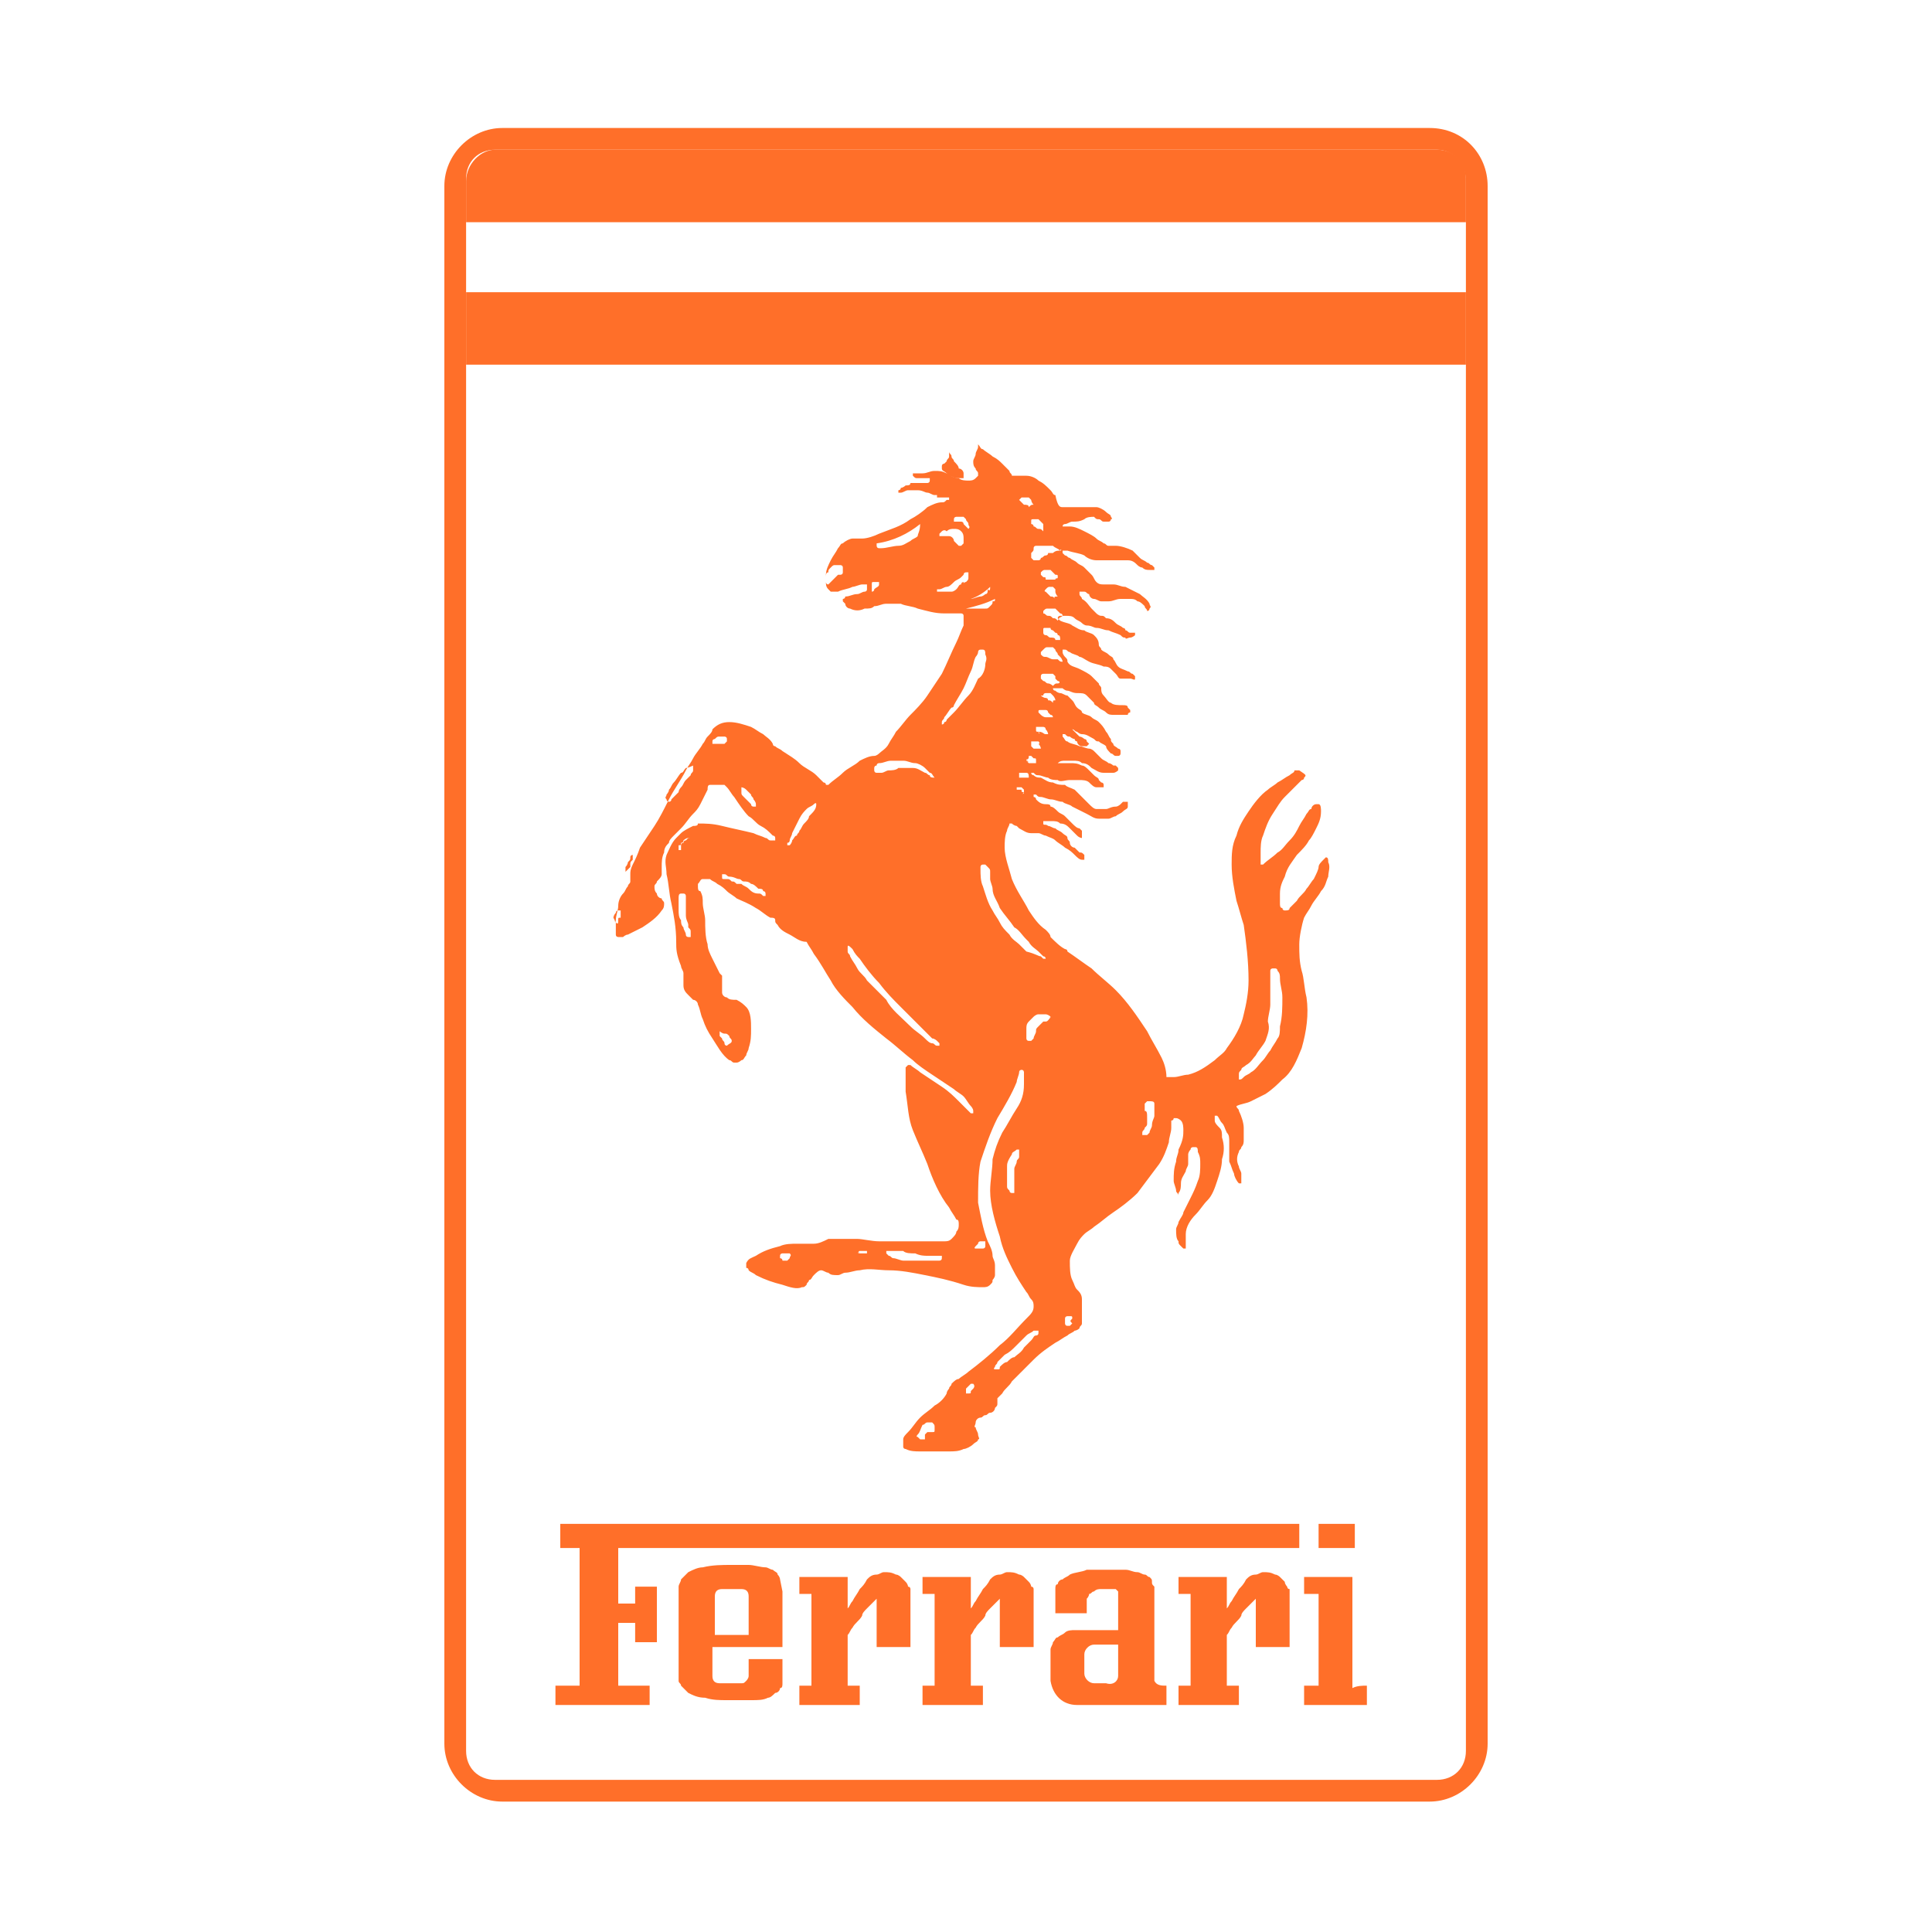 <?xml version="1.0" encoding="utf-8"?>
<!-- Generator: Adobe Illustrator 24.1.0, SVG Export Plug-In . SVG Version: 6.00 Build 0)  -->
<svg version="1.1" id="Layer_1" xmlns="http://www.w3.org/2000/svg" xmlns:xlink="http://www.w3.org/1999/xlink" x="0px" y="0px"
	 width="80px" height="80px" viewBox="0 0 80 80" style="enable-background:new 0 0 80 80;" xml:space="preserve">
<style type="text/css">
	.st0{display:none;}
	.st1{display:inline;fill:#FF6F29;}
	.st2{fill:#FF6F29;}
</style>
<g class="st0">
	<polygon class="st1" points="41.9,37.5 39.6,37.5 39.6,39.9 41.9,39.9 41.9,37.5 	"/>
	<polygon class="st1" points="41.9,26.7 39.6,26.7 39.6,29.1 41.9,29.1 41.9,26.7 	"/>
	<polygon class="st1" points="41.9,22 39.6,22 39.6,24.4 41.9,24.4 41.9,22 	"/>
	<polygon class="st1" points="32.4,42.3 30,42.3 30,44.6 32.4,44.6 32.4,42.3 	"/>
	<polygon class="st1" points="27.6,44.6 25.2,44.6 25.2,47 27.6,47 27.6,44.6 	"/>
	<polygon class="st1" points="51.5,42.3 49.1,42.3 49.1,44.6 51.5,44.6 51.5,42.3 	"/>
	<polygon class="st1" points="56.3,44.6 53.9,44.6 53.9,47 56.3,47 56.3,44.6 	"/>
	<path class="st1" d="M40.7,45.8c-3.9,0-7.2-3.2-7.2-7.2s3.2-7.2,7.2-7.2s7.2,3.2,7.2,7.2S44.7,45.8,40.7,45.8z M40.7,33.9
		c-2.6,0-4.8,2.1-4.8,4.8c0,2.6,2.1,4.8,4.8,4.8s4.8-2.1,4.8-4.8C45.5,36,43.4,33.9,40.7,33.9z"/>
	
		<rect x="48.6" y="40.2" transform="matrix(0.49 -0.872 0.872 0.49 -16.493 67.919)" class="st1" width="2.4" height="15.7"/>
	<rect x="51.9" y="29.4" transform="matrix(0.49 -0.872 0.872 0.49 -6.885 66.079)" class="st1" width="2.4" height="19"/>
	<rect x="18.9" y="37.7" transform="matrix(0.872 -0.49 0.49 0.872 -15.435 18.953)" class="st1" width="19" height="2.4"/>
	<rect x="23.8" y="46.9" transform="matrix(0.872 -0.49 0.49 0.872 -19.487 21.689)" class="st1" width="15.7" height="2.4"/>
	<rect x="44.3" y="19.6" class="st1" width="2.4" height="15.1"/>
	<rect x="34.8" y="19.6" class="st1" width="2.4" height="15.1"/>
	<path class="st1" d="M9.2,54.4c-0.3-0.6-0.7-1.3-1-1.9l2.2-1c0.3,0.6,0.6,1.2,0.9,1.8L9.2,54.4z"/>
	<path class="st1" d="M25.7,70c-6.4-3-11.7-7.7-15.4-13.7l2-1.3c3.5,5.6,8.4,10,14.4,12.8L25.7,70z"/>
	<path class="st1" d="M40.7,60.2c-12.5,0-22.7-10.2-22.7-22.7c0-7.6,3.8-14.7,10.2-18.9l0.3-0.2H53l0.3,0.2
		c6.4,4.2,10.2,11.3,10.2,18.9C63.4,50,53.2,60.2,40.7,60.2z M29.2,20.8c-5.5,3.8-8.8,10-8.8,16.7c0,11.2,9.1,20.3,20.3,20.3
		S61,48.7,61,37.5c0-6.7-3.3-12.9-8.8-16.7H29.2z"/>
	<path class="st1" d="M40.7,68.5c-17.1,0-31-13.9-31-31C9.7,26.1,16,15.6,26,10.2l0.3-0.1h29l0.3,0.1c10,5.4,16.3,15.9,16.3,27.3
		C71.8,54.6,57.9,68.5,40.7,68.5z M26.9,12.4c-9.1,5.1-14.8,14.6-14.8,25.1c0,15.8,12.8,28.6,28.6,28.6s28.6-12.8,28.6-28.6
		c0-10.4-5.6-20-14.8-25.1H26.9z"/>
	<rect x="26.5" y="11.1" transform="matrix(0.964 -0.267 0.267 0.964 -3.108 7.97)" class="st1" width="2.4" height="8.7"/>
	<rect x="49.4" y="14.2" transform="matrix(0.268 -0.964 0.964 0.268 24.542 63.093)" class="st1" width="8.7" height="2.4"/>
	
		<rect x="11.4" y="41.9" transform="matrix(0.868 -0.496 0.496 0.868 -19.299 13.484)" class="st1" width="8.8" height="2.4"/>
	<rect x="64.6" y="38.7" transform="matrix(0.496 -0.868 0.868 0.496 -4.27 78.798)" class="st1" width="2.4" height="8.8"/>
</g>
<g id="LWPOLYLINE_2_">
	<g id="XMLID_5_">
		<g>
			<path class="st2" d="M56.6,69.8c0,0.3,0,0.5,0,0.8c-0.9,0-1.7,0-2.6,0c0-0.3,0-0.5,0-0.8c0.2,0,0.4,0,0.6,0c0-1.3,0-2.6,0-3.8
				c-0.2,0-0.4,0-0.6,0c0-0.2,0-0.5,0-0.7c0.7,0,1.3,0,2,0c0,1.5,0,3.1,0,4.6C56.2,69.8,56.4,69.8,56.6,69.8z"/>
			<rect x="54.6" y="63.1" class="st2" width="1.5" height="1"/>
			<polygon class="st2" points="53.8,63.1 53.8,64.1 25.6,64.1 25.6,66.4 26.3,66.4 26.3,65.7 27.2,65.7 27.2,68 26.3,68 26.3,67.2 
				25.6,67.2 25.6,69.8 26.9,69.8 26.9,70.6 23,70.6 23,69.8 24,69.8 24,64.1 23.2,64.1 23.2,63.1 			"/>
			<path class="st2" d="M53.4,65.8c0,0.8,0,1.6,0,2.4c-0.5,0-0.9,0-1.4,0c0-0.7,0-1.4,0-2c0,0,0,0,0,0c0,0,0,0,0,0c0,0,0,0-0.1,0.1
				c0,0-0.1,0.1-0.1,0.1c-0.1,0.1-0.1,0.1-0.2,0.2c-0.1,0.1-0.2,0.2-0.2,0.3c-0.1,0.2-0.3,0.3-0.4,0.5c-0.1,0.1-0.1,0.2-0.2,0.3
				c0,0.7,0,1.4,0,2.1c0.2,0,0.3,0,0.5,0c0,0.3,0,0.5,0,0.8c-0.8,0-1.7,0-2.5,0c0-0.3,0-0.5,0-0.8c0.2,0,0.3,0,0.5,0
				c0-1.3,0-2.6,0-3.8c-0.2,0-0.3,0-0.5,0c0-0.2,0-0.5,0-0.7c0.7,0,1.3,0,2,0c0,0.4,0,0.8,0,1.3c0.1-0.1,0.1-0.2,0.2-0.3
				c0.1-0.2,0.2-0.3,0.3-0.5c0.1-0.1,0.2-0.2,0.3-0.4c0.1-0.1,0.2-0.2,0.4-0.2c0.1,0,0.2-0.1,0.3-0.1c0.2,0,0.3,0,0.5,0.1
				c0.1,0,0.2,0.1,0.2,0.1c0.1,0.1,0.1,0.1,0.2,0.2c0,0.1,0.1,0.2,0.1,0.2C53.3,65.7,53.3,65.8,53.4,65.8z"/>
			<path class="st2" d="M48.3,69.8c0,0.3,0,0.5,0,0.8c-1.2,0-2.5,0-3.7,0c-0.6,0-1-0.4-1.1-1c0,0,0,0,0-0.1c0-0.3,0-0.6,0-1
				c0,0,0,0,0,0c0-0.1,0-0.1,0-0.2c0-0.1,0.1-0.2,0.1-0.3c0.1-0.1,0.1-0.2,0.2-0.2c0.1-0.1,0.2-0.1,0.3-0.2c0.1-0.1,0.3-0.1,0.4-0.1
				c0,0,0.1,0,0.1,0c0.6,0,1.1,0,1.7,0c0-0.5,0-0.9,0-1.4c0-0.1,0-0.1,0-0.2c0,0,0,0,0,0c0,0-0.1-0.1-0.1-0.1c-0.1,0-0.1,0-0.2,0
				c-0.1,0-0.3,0-0.4,0c-0.1,0-0.2,0-0.3,0.1c-0.1,0-0.1,0.1-0.2,0.1c0,0,0,0.1-0.1,0.2c0,0,0,0,0,0c0,0.2,0,0.4,0,0.6
				c-0.4,0-0.9,0-1.3,0c0-0.2,0-0.4,0-0.6c0-0.1,0-0.2,0-0.2c0-0.1,0-0.1,0-0.2c0-0.1,0-0.2,0.1-0.2c0-0.1,0.1-0.2,0.2-0.2
				c0.1-0.1,0.2-0.1,0.3-0.2c0.2-0.1,0.5-0.1,0.7-0.2c0.3,0,0.6,0,0.8,0c0.3,0,0.6,0,0.8,0c0.2,0,0.3,0.1,0.5,0.1
				c0.1,0,0.2,0.1,0.3,0.1c0.1,0,0.1,0.1,0.2,0.1c0.1,0.1,0.1,0.1,0.1,0.2c0,0.1,0,0.1,0.1,0.2c0,0,0,0.1,0,0.1c0,1.3,0,2.5,0,3.8
				C47.9,69.8,48.1,69.8,48.3,69.8z M46.3,69.4v-1.3h-1c-0.2,0-0.4,0.2-0.4,0.4v0.8c0,0.2,0.2,0.4,0.4,0.4h0.5
				C46.1,69.8,46.3,69.6,46.3,69.4z"/>
			<path class="st2" d="M42.8,65.8c0,0.8,0,1.6,0,2.4c-0.5,0-0.9,0-1.4,0c0-0.7,0-1.4,0-2c0,0,0,0,0,0c0,0,0,0,0,0c0,0,0,0-0.1,0.1
				c0,0-0.1,0.1-0.1,0.1c-0.1,0.1-0.1,0.1-0.2,0.2c-0.1,0.1-0.2,0.2-0.2,0.3c-0.1,0.2-0.3,0.3-0.4,0.5c-0.1,0.1-0.1,0.2-0.2,0.3
				c0,0.7,0,1.4,0,2.1c0.2,0,0.3,0,0.5,0c0,0.3,0,0.5,0,0.8c-0.8,0-1.7,0-2.5,0c0-0.3,0-0.5,0-0.8c0.2,0,0.3,0,0.5,0
				c0-1.3,0-2.6,0-3.8c-0.2,0-0.3,0-0.5,0c0-0.2,0-0.5,0-0.7c0.7,0,1.3,0,2,0c0,0.4,0,0.8,0,1.3c0.1-0.1,0.1-0.2,0.2-0.3
				c0.1-0.2,0.2-0.3,0.3-0.5c0.1-0.1,0.2-0.2,0.3-0.4c0.1-0.1,0.2-0.2,0.4-0.2c0.1,0,0.2-0.1,0.3-0.1c0.2,0,0.3,0,0.5,0.1
				c0.1,0,0.2,0.1,0.2,0.1c0.1,0.1,0.1,0.1,0.2,0.2c0.1,0.1,0.1,0.2,0.1,0.2C42.8,65.7,42.8,65.8,42.8,65.8z"/>
			<path class="st2" d="M39.9,19.6c0,0.1,0,0.1,0,0.2c0,0,0,0-0.1,0c-0.1,0-0.2,0-0.2,0c-0.1,0-0.2-0.1-0.3-0.1c0,0-0.1-0.1-0.1-0.1
				c-0.1-0.1-0.2-0.1-0.2-0.2c0,0,0-0.1,0-0.1c0,0,0-0.1,0.1-0.1c0,0,0.1-0.1,0.1-0.1c0-0.1,0.1-0.1,0.1-0.2c0-0.1,0-0.2,0-0.2
				c0,0,0,0,0,0c0,0,0,0,0,0c0,0,0,0,0,0c0,0.1,0.1,0.1,0.1,0.2c0,0.1,0.1,0.1,0.1,0.2c0.1,0.1,0.2,0.2,0.2,0.3
				C39.8,19.4,39.9,19.5,39.9,19.6z"/>
			<path class="st2" d="M37.7,65.8c0,0.8,0,1.6,0,2.4c-0.5,0-0.9,0-1.4,0c0-0.7,0-1.4,0-2c0,0,0,0,0,0c0,0,0,0,0,0c0,0,0,0-0.1,0.1
				c0,0-0.1,0.1-0.1,0.1c-0.1,0.1-0.1,0.1-0.2,0.2c-0.1,0.1-0.2,0.2-0.2,0.3c-0.1,0.2-0.3,0.3-0.4,0.5c-0.1,0.1-0.1,0.2-0.2,0.3
				c0,0.7,0,1.4,0,2.1c0.2,0,0.3,0,0.5,0c0,0.3,0,0.5,0,0.8c-0.8,0-1.7,0-2.5,0c0-0.3,0-0.5,0-0.8c0.2,0,0.3,0,0.5,0
				c0-1.3,0-2.6,0-3.8c-0.2,0-0.3,0-0.5,0c0-0.2,0-0.5,0-0.7c0.7,0,1.3,0,2,0c0,0.4,0,0.8,0,1.3c0.1-0.1,0.1-0.2,0.2-0.3
				c0.1-0.2,0.2-0.3,0.3-0.5c0.1-0.1,0.2-0.2,0.3-0.4c0.1-0.1,0.2-0.2,0.4-0.2c0.1,0,0.2-0.1,0.3-0.1c0.2,0,0.3,0,0.5,0.1
				c0.1,0,0.2,0.1,0.2,0.1c0.1,0.1,0.1,0.1,0.2,0.2c0.1,0.1,0.1,0.2,0.1,0.2C37.7,65.7,37.7,65.8,37.7,65.8z"/>
			<path class="st2" d="M61.6,7.7v64.5c0,1.3-1.1,2.4-2.4,2.4H20.8c-1.3,0-2.4-1.1-2.4-2.4V7.7c0-1.3,1.1-2.4,2.4-2.4h38.4
				C60.6,5.3,61.6,6.4,61.6,7.7z M59.5,6.2h-39c-0.7,0-1.2,0.5-1.2,1.2v1.8v2.8v3v57.5c0,0.7,0.5,1.2,1.2,1.2h39
				c0.7,0,1.2-0.5,1.2-1.2V15v-3V9.2V7.5C60.7,6.8,60.2,6.2,59.5,6.2z"/>
			<path class="st2" d="M32.4,65.9c0,0.8,0,1.6,0,2.3c-1,0-1.9,0-2.9,0c0,0.4,0,0.8,0,1.2c0,0.2,0.1,0.3,0.3,0.3c0,0,0.1,0,0.1,0
				c0.2,0,0.4,0,0.6,0c0.1,0,0.2,0,0.2,0c0.1,0,0.1,0,0.2-0.1c0,0,0.1-0.1,0.1-0.2c0,0,0-0.1,0-0.1c0-0.2,0-0.4,0-0.6
				c0.5,0,0.9,0,1.4,0c0,0.3,0,0.7,0,1c0,0.1,0,0.2-0.1,0.2l0,0c0,0.1-0.1,0.2-0.2,0.2c-0.1,0.1-0.2,0.2-0.3,0.2
				c-0.2,0.1-0.4,0.1-0.7,0.1c-0.3,0-0.7,0-1,0c-0.3,0-0.6,0-0.9-0.1c-0.3,0-0.5-0.1-0.7-0.2c-0.1-0.1-0.2-0.2-0.3-0.3
				c0-0.1-0.1-0.1-0.1-0.2c0-0.1,0-0.1,0-0.2c0-1.2,0-2.3,0-3.5c0-0.1,0-0.1,0-0.2c0-0.1,0.1-0.2,0.1-0.3c0.1-0.1,0.2-0.2,0.3-0.3
				c0.2-0.1,0.4-0.2,0.6-0.2c0.4-0.1,0.8-0.1,1.2-0.1c0.2,0,0.5,0,0.7,0c0.2,0,0.5,0.1,0.7,0.1c0.1,0,0.2,0.1,0.3,0.1
				c0.1,0.1,0.2,0.1,0.2,0.2c0.1,0.1,0.1,0.2,0.1,0.2C32.4,65.9,32.4,65.9,32.4,65.9z M31,67.7v-1.6c0-0.2-0.1-0.3-0.3-0.3h-0.8
				c-0.2,0-0.3,0.1-0.3,0.3v1.6H31z"/>
			<path class="st2" d="M28.4,35.1c0,0-0.1,0.1-0.1,0.1c0,0-0.1,0-0.1,0c0,0,0,0,0-0.1c0,0,0-0.1,0-0.1c0,0,0-0.1,0.1-0.1
				c0,0,0-0.1,0.1-0.1c0,0,0.1-0.1,0.1-0.1c0,0,0.1,0,0.1,0c0,0,0,0.1,0,0.2C28.5,35,28.5,35,28.4,35.1z"/>
			<path class="st2" d="M39.8,22c-0.1-0.1-0.2-0.1-0.3-0.1c-0.1,0-0.2,0-0.3,0.1C39.1,21.9,39,22,39,22c0,0-0.1,0.1-0.1,0.1
				c0,0,0,0.1,0,0.1c0,0,0.1,0,0.1,0s0.1,0,0.1,0c0.1,0,0.1,0,0.2,0c0.1,0,0.2,0.1,0.2,0.2c0,0,0.1,0.1,0.1,0.1c0,0,0.1,0.1,0.1,0.1
				c0,0,0.1,0,0.1,0c0,0,0.1-0.1,0.1-0.1c0-0.1,0-0.1,0-0.2C39.9,22.2,39.9,22.1,39.8,22z M40,24.1c0.1-0.1,0.1-0.1,0.1-0.2
				c0,0,0,0,0-0.1c0,0,0-0.1,0-0.1c0,0-0.1,0-0.1,0c-0.1,0-0.1,0.1-0.1,0.1c0,0-0.1,0.1-0.1,0.1c-0.1,0.1-0.2,0.1-0.3,0.2
				c-0.1,0.1-0.2,0.2-0.3,0.2c-0.1,0-0.2,0.1-0.3,0.1c0,0-0.1,0-0.1,0c0,0,0,0,0,0c0,0,0,0.1,0,0.1c0,0,0,0,0.1,0c0,0,0.1,0,0.1,0
				c0,0,0.1,0,0.1,0c0.1,0,0.2,0,0.3,0c0.1,0,0.2-0.1,0.2-0.1c0.1-0.1,0.1-0.2,0.2-0.2c0-0.1,0.1-0.1,0.1-0.1
				C39.9,24.2,39.9,24.1,40,24.1z M40.1,21.9C40.1,21.9,40.1,21.9,40.1,21.9C40.1,21.9,40.1,21.9,40.1,21.9c0.1-0.1,0-0.1,0-0.2
				c0-0.1-0.1-0.1-0.1-0.2c0,0-0.1-0.1-0.1-0.1c-0.1,0-0.1,0-0.2,0c0,0-0.1,0-0.1,0c0,0-0.1,0-0.1,0.1c0,0,0,0.1,0,0.1
				c0,0,0,0,0.1,0c0.1,0,0.1,0,0.1,0c0,0,0.1,0,0.1,0c0,0,0.1,0,0.1,0.1C40,21.8,40,21.8,40.1,21.9C40,21.9,40,21.9,40.1,21.9
				C40,21.9,40.1,21.9,40.1,21.9z M40.3,57.3c0,0-0.1,0-0.1,0c0,0-0.1,0.1-0.1,0.1c0,0,0,0-0.1,0.1c0,0,0,0.1,0,0.1c0,0,0,0.1,0,0.1
				c0,0,0,0,0.1,0c0.1,0,0.1,0,0.1-0.1c0,0,0.1-0.1,0.1-0.1C40.3,57.5,40.4,57.4,40.3,57.3C40.4,57.3,40.3,57.3,40.3,57.3z
				 M40.8,51.4C40.8,51.4,40.7,51.4,40.8,51.4c-0.1,0-0.2,0-0.2,0c0,0-0.1,0-0.1,0.1c0,0,0,0-0.1,0.1c0,0-0.1,0.1,0,0.1
				c0,0,0,0,0.1,0c0,0,0.1,0,0.1,0c0,0,0.1,0,0.1,0c0,0,0.1,0,0.1-0.1C40.8,51.5,40.8,51.4,40.8,51.4z M41,24.3
				C41,24.3,41,24.3,41,24.3C40.9,24.3,40.9,24.3,41,24.3c-0.2,0.2-0.5,0.4-0.8,0.5c0,0,0,0,0,0c0,0,0,0,0,0c0,0,0,0,0,0
				c0.1,0,0.3-0.1,0.4-0.1c0.1,0,0.2-0.1,0.2-0.1c0.1,0,0.1-0.1,0.1-0.2C41,24.5,41,24.4,41,24.3z M41.2,24.8
				C41.2,24.8,41.2,24.8,41.2,24.8c-0.4,0.2-0.8,0.3-1.2,0.4c0,0,0,0,0,0c0,0,0,0,0,0c0,0,0,0,0,0c0.2,0,0.3,0,0.4,0
				c0.1,0,0.2,0,0.4,0c0.1,0,0.1,0,0.2-0.1c0.1-0.1,0.1-0.1,0.1-0.2C41.2,24.9,41.2,24.9,41.2,24.8C41.2,24.8,41.2,24.8,41.2,24.8z
				 M41.7,48.3c0,0.2,0,0.3,0,0.5c0,0.1,0,0.2,0,0.3c0,0.1,0,0.1,0.1,0.2c0,0,0,0.1,0.1,0.1c0,0,0.1,0,0.1,0s0,0,0,0s0-0.1,0-0.1
				c0-0.1,0-0.1,0-0.2c0-0.1,0-0.3,0-0.4c0-0.1,0-0.2,0-0.3c0-0.1,0.1-0.2,0.1-0.3c0-0.1,0.1-0.1,0.1-0.2c0,0,0-0.1,0-0.2
				c0,0,0-0.1,0-0.1c0,0-0.1,0-0.1,0c-0.1,0.1-0.2,0.1-0.2,0.2C41.7,48.1,41.7,48.2,41.7,48.3z M30.1,43.3
				C30.1,43.3,30.2,43.3,30.1,43.3c0.1-0.1,0.2-0.1,0.2-0.2c0-0.1-0.1-0.1-0.1-0.2c-0.1-0.1-0.1-0.1-0.2-0.1c-0.1,0-0.2-0.1-0.2-0.1
				c0,0,0,0.1,0,0.1c0,0,0,0.1,0,0.1c0,0,0.1,0.1,0.1,0.1c0,0.1,0.1,0.1,0.1,0.2C30,43.3,30.1,43.3,30.1,43.3z M25.5,38.2
				C25.5,38.2,25.5,38.2,25.5,38.2c0.1,0.1,0.1,0,0.1-0.1c0-0.1,0-0.1,0.1-0.1c0,0,0-0.1,0-0.1c0,0,0-0.1,0-0.1c0,0,0-0.1,0-0.1
				c0,0,0,0-0.1,0c0,0-0.1,0-0.1,0.1c-0.1,0.1-0.1,0.2-0.1,0.2C25.4,38,25.4,38,25.5,38.2C25.4,38.1,25.5,38.1,25.5,38.2z
				 M42.5,31.5C42.5,31.5,42.6,31.5,42.5,31.5C42.6,31.5,42.6,31.6,42.5,31.5c0.1,0.1,0.1,0.1,0.1,0.1c0,0,0.1,0,0.1,0
				c0,0,0.1,0,0.1,0c0,0,0.1,0,0.1,0c0,0,0,0,0-0.1c0-0.1,0-0.1-0.1-0.1c0,0-0.1-0.1-0.1-0.1c0,0-0.1,0-0.1,0
				C42.6,31.4,42.6,31.4,42.5,31.5C42.6,31.4,42.5,31.4,42.5,31.5C42.5,31.5,42.5,31.5,42.5,31.5C42.5,31.5,42.5,31.5,42.5,31.5z
				 M42.8,55.1c-0.1,0.1-0.2,0.1-0.3,0.2c-0.1,0.1-0.3,0.3-0.4,0.4c-0.2,0.2-0.3,0.3-0.5,0.4c-0.1,0.1-0.2,0.2-0.3,0.3
				c0,0.1-0.1,0.1-0.1,0.2c0,0-0.1,0.1,0,0.1c0,0,0,0,0.1,0c0.1,0,0.1,0,0.1-0.1c0.1-0.1,0.2-0.2,0.3-0.2c0.1-0.1,0.2-0.2,0.3-0.2
				c0.1-0.1,0.3-0.2,0.4-0.4c0.1-0.1,0.2-0.2,0.3-0.3c0.1-0.1,0.1-0.2,0.2-0.2c0,0,0.1,0,0.1-0.1c0,0,0-0.1,0-0.1
				C43,55.1,42.9,55.1,42.8,55.1z M42.6,32.2C42.7,32.2,42.7,32.2,42.6,32.2c0-0.1,0-0.2-0.1-0.2c0,0,0,0-0.1,0c0,0-0.1,0-0.1,0
				c0,0,0,0-0.1,0c0,0,0,0,0,0.1c0,0,0,0,0,0.1c0,0,0.1,0,0.1,0c0,0,0.1,0,0.1,0C42.6,32.2,42.6,32.2,42.6,32.2
				C42.6,32.3,42.6,32.3,42.6,32.2z M43,30.7c0,0-0.1,0-0.2,0c0,0-0.1,0-0.1,0c0,0,0,0,0,0.1c0,0,0,0.1,0,0.1c0,0,0.1,0.1,0.1,0.1
				c0,0,0.1,0,0.1,0c0,0,0.1,0,0.1,0c0,0,0.1,0,0.1,0c0,0,0-0.1-0.1-0.2C43.1,30.8,43,30.7,43,30.7z M26,35.7c0,0,0,0.1-0.1,0.2
				c0,0,0,0.1,0,0.1c0,0,0,0.1,0,0.1c0,0,0,0,0,0c0,0,0.1-0.1,0.1-0.1c0,0,0.1-0.1,0.1-0.1c0,0,0,0,0-0.1c0-0.1,0-0.1,0.1-0.2
				c0,0,0-0.1,0-0.1c0,0,0-0.1,0-0.1c0,0,0,0,0,0c0,0-0.1,0-0.1,0.1C26.1,35.6,26.1,35.6,26,35.7C26,35.6,26,35.7,26,35.7z M43,30.3
				C43,30.4,43.1,30.4,43,30.3c0.2,0,0.2,0.1,0.3,0.1c0,0,0.1,0,0.1,0c0,0,0-0.1-0.1-0.2c0-0.1-0.1-0.1-0.1-0.1c0,0-0.1,0-0.2,0
				c0,0-0.1,0-0.1,0c0,0,0,0,0,0.1c0,0,0,0,0,0C42.9,30.3,42.9,30.3,43,30.3z M43.1,39.6c0,0,0.1,0.1,0.1,0.1c0,0,0.1,0,0.1,0
				c0,0,0,0,0,0c0,0,0-0.1-0.1-0.1c-0.1-0.1-0.1-0.1-0.2-0.2c-0.1-0.1-0.3-0.2-0.4-0.4c0,0-0.1-0.1-0.1-0.1
				c-0.2-0.2-0.3-0.4-0.5-0.5c-0.2-0.3-0.4-0.5-0.6-0.8c-0.1-0.3-0.3-0.5-0.3-0.8c0-0.1-0.1-0.3-0.1-0.4c0-0.1,0-0.2,0-0.3
				c0-0.1,0-0.1-0.1-0.2c0,0-0.1-0.1-0.1-0.1c0,0-0.1,0-0.1,0c-0.1,0-0.1,0.1-0.1,0.1c0,0,0,0.1,0,0.1c0,0.2,0,0.5,0.1,0.7
				c0.1,0.3,0.2,0.7,0.4,1c0.1,0.2,0.2,0.3,0.3,0.5c0.1,0.2,0.2,0.3,0.4,0.5c0.1,0.2,0.3,0.3,0.4,0.4c0.1,0.1,0.2,0.2,0.3,0.3
				C42.9,39.5,43,39.6,43.1,39.6z M30.7,36.6c0.1,0.1,0.2,0.1,0.3,0.2c0.1,0.1,0.2,0.2,0.4,0.2c0.1,0,0.1,0,0.2,0.1c0,0,0.1,0,0.1,0
				c0,0,0-0.1,0-0.1c0,0,0-0.1-0.1-0.1c0-0.1-0.1-0.1-0.2-0.1c-0.1-0.1-0.2-0.2-0.3-0.2c-0.1-0.1-0.2-0.1-0.3-0.1
				c-0.1,0-0.1-0.1-0.2-0.1c-0.1,0-0.2-0.1-0.4-0.1c-0.1,0-0.1-0.1-0.2-0.1c0,0-0.1,0-0.1,0c0,0,0,0,0,0.1s0,0.1,0.1,0.1
				c0,0,0.1,0,0.1,0c0.1,0,0.1,0,0.2,0.1c0.1,0,0.1,0,0.2,0.1C30.6,36.6,30.6,36.6,30.7,36.6z M43.3,29.7c0,0,0.1,0,0.2,0
				c0,0,0.1,0,0.1,0c0,0,0-0.1-0.1-0.1c0,0,0,0-0.1-0.1c0,0,0-0.1-0.1-0.1c-0.1,0-0.1,0-0.2,0c-0.1,0-0.1,0-0.1,0.1c0,0,0,0,0,0
				c0,0,0,0,0.1,0.1C43.1,29.6,43.2,29.7,43.3,29.7z M32.7,51.9c0,0-0.1,0-0.1,0c0,0,0,0-0.1,0c0,0-0.1,0-0.1,0c0,0-0.1,0-0.1,0.1
				c0,0,0,0.1,0,0.1c0,0,0.1,0,0.1,0.1c0,0,0.1,0,0.1,0c0,0,0.1,0,0.1,0c0,0,0.1-0.1,0.1-0.1c0-0.1,0.1-0.1,0-0.2
				C32.8,51.9,32.7,51.9,32.7,51.9z M28.4,31.8c-0.1,0.1-0.1,0.2-0.2,0.2c-0.1,0.1-0.2,0.3-0.3,0.4c-0.1,0.1-0.1,0.2-0.2,0.3
				c0,0.1-0.1,0.2-0.1,0.2c0,0.1-0.1,0.1,0,0.2c0,0,0,0.1,0.1,0.1c0,0,0.1,0,0.1-0.1c0.1-0.1,0.1-0.1,0.2-0.2c0,0,0.1-0.1,0.1-0.1
				c0-0.1,0.1-0.2,0.1-0.2c0.1-0.1,0.1-0.2,0.2-0.3c0.1-0.1,0.1-0.1,0.2-0.2c0-0.1,0.1-0.1,0.1-0.2c0-0.1,0-0.1,0-0.2
				C28.5,31.8,28.4,31.8,28.4,31.8z M34.2,23.9c0,0.1,0,0.1,0,0.2c0,0,0,0.1,0.1,0.1c0,0,0.1-0.1,0.1-0.1c0,0,0,0,0.1-0.1
				c0,0,0.1-0.1,0.1-0.1c0,0,0.1-0.1,0.1-0.1c0,0,0.1,0,0.1,0c0,0,0.1,0,0.1-0.1c0-0.1,0-0.1,0-0.2c0-0.1-0.1-0.1-0.1-0.1
				c-0.1,0-0.1,0-0.2,0c-0.1,0-0.1,0-0.2,0.1c-0.1,0.1-0.1,0.1-0.1,0.2C34.2,23.7,34.2,23.8,34.2,23.9z M43.8,24.7
				C43.8,24.7,43.8,24.6,43.8,24.7c-0.1-0.1-0.1-0.2-0.1-0.2c0,0,0,0,0-0.1c0,0-0.1-0.1-0.1-0.1c0,0-0.1,0-0.1,0
				c-0.1,0-0.1,0-0.2,0.1c0,0-0.1,0.1,0,0.1c0,0,0,0,0.1,0.1c0,0,0.1,0.1,0.1,0.1c0.1,0,0.1,0,0.2,0.1
				C43.6,24.7,43.7,24.7,43.8,24.7C43.8,24.8,43.8,24.8,43.8,24.7C43.8,24.7,43.8,24.7,43.8,24.7z M43.8,28.3
				C43.8,28.3,43.8,28.3,43.8,28.3c0.1,0,0.1-0.1,0-0.1c0,0-0.1-0.1-0.1-0.1c0,0,0,0,0-0.1c0,0-0.1-0.1-0.1-0.1c0,0-0.1,0-0.2,0
				c-0.1,0-0.1,0-0.2,0c0,0-0.1,0-0.1,0.1c0,0,0,0,0,0.1c0,0,0.1,0.1,0.1,0.1c0.1,0,0.1,0.1,0.2,0.1c0.1,0,0.2,0.1,0.2,0.1
				C43.7,28.3,43.7,28.3,43.8,28.3z M29.7,30.8c0,0,0.1,0,0.1,0c0,0,0,0,0.1,0c0,0,0,0,0,0c0,0,0.1,0,0.1,0c0,0,0,0,0.1-0.1
				c0,0,0-0.1,0-0.1c0-0.1-0.1-0.1-0.1-0.1c-0.1,0-0.1,0-0.2,0c-0.1,0-0.1,0-0.2,0.1c0,0-0.1,0-0.1,0.1c0,0,0,0,0,0.1c0,0,0,0,0.1,0
				C29.7,30.8,29.7,30.8,29.7,30.8z M44,25.5c0-0.1-0.1-0.1-0.1-0.1c0,0-0.1-0.1-0.1-0.1c0,0-0.1-0.1-0.1-0.1c0,0-0.1,0-0.1,0
				c-0.1,0-0.1,0-0.2,0c-0.1,0-0.1,0-0.2,0.1c0,0,0,0.1,0,0.1c0,0,0,0,0,0c0.1,0,0.1,0.1,0.2,0.1c0.1,0,0.1,0,0.2,0.1
				c0.1,0,0.1,0,0.2,0.1C43.9,25.5,43.9,25.6,44,25.5C44,25.5,44,25.5,44,25.5z M28.5,34.7C28.5,34.7,28.5,34.7,28.5,34.7
				c-0.1,0-0.2,0.1-0.2,0.1c0,0,0,0.1-0.1,0.1c0,0.1,0,0.1-0.1,0.1c0,0,0,0.1,0,0.1c0,0,0,0.1,0,0.1c0,0,0,0,0.1,0
				c0.1,0,0.1-0.1,0.1-0.1c0-0.1,0.1-0.1,0.1-0.2C28.6,34.8,28.6,34.7,28.5,34.7z M47.5,46.3c0,0.1,0,0.1,0,0.2c0,0.1,0,0.1-0.1,0.2
				c0,0.1-0.1,0.1-0.1,0.2c0,0,0,0.1,0,0.1c0,0,0.1,0,0.1,0c0,0,0.1,0,0.1,0c0,0,0.1-0.1,0.1-0.1c0-0.1,0.1-0.2,0.1-0.3
				c0-0.2,0.1-0.3,0.1-0.4c0-0.1,0-0.2,0-0.3c0,0,0-0.1,0-0.1c0,0,0-0.1,0-0.1c0-0.1-0.1-0.1-0.2-0.1c0,0-0.1,0-0.1,0
				c0,0-0.1,0.1-0.1,0.1c0,0,0,0.1,0,0.1c0,0.1,0,0.1,0,0.2C47.5,46,47.5,46.1,47.5,46.3z M38,59.4c0,0-0.1,0.1,0,0.1
				c0,0,0,0,0.1,0.1c0,0,0.1,0,0.1,0c0.1,0,0.1,0,0.1,0c0,0,0-0.1,0-0.1c0,0,0-0.1,0-0.1c0,0,0,0,0.1-0.1c0,0,0.1,0,0.2,0
				c0.1,0,0.1,0,0.1-0.1c0,0,0,0,0-0.1c0-0.1,0-0.1-0.1-0.2c0,0-0.1,0-0.1,0c0,0-0.1,0-0.1,0c-0.1,0-0.1,0.1-0.2,0.1
				C38.1,59.2,38.1,59.3,38,59.4C38,59.4,38,59.4,38,59.4z M38.1,21.7c-0.5,0.4-1.1,0.7-1.8,0.8c0,0,0,0,0,0.1c0,0,0,0.1,0.1,0.1
				c0,0,0.1,0,0.1,0c0.2,0,0.5-0.1,0.7-0.1c0.2,0,0.3-0.1,0.5-0.2c0.1-0.1,0.2-0.1,0.3-0.2C38,22.1,38.1,22,38.1,21.7
				C38.2,21.8,38.2,21.8,38.1,21.7C38.2,21.7,38.2,21.7,38.1,21.7z M37.7,42.5c0.2,0.2,0.4,0.3,0.6,0.5c0.1,0.1,0.2,0.2,0.3,0.2
				c0.1,0,0.1,0.1,0.2,0.1c0,0,0.1,0,0.1,0c0,0,0-0.1,0-0.1c0,0-0.1-0.1-0.1-0.1c0,0-0.1-0.1-0.2-0.1c-0.1-0.1-0.2-0.2-0.3-0.3
				c-0.3-0.3-0.7-0.7-1-1c-0.3-0.3-0.6-0.6-0.9-1c-0.3-0.3-0.6-0.7-0.8-1c-0.1-0.1-0.2-0.2-0.3-0.4c-0.1-0.1-0.2-0.2-0.2-0.1
				c0,0,0,0.1,0,0.1c0,0,0,0.1,0,0.1c0,0.1,0.1,0.1,0.1,0.2c0.1,0.2,0.2,0.3,0.3,0.5c0.1,0.2,0.3,0.3,0.4,0.5
				c0.1,0.1,0.1,0.1,0.2,0.2c0.2,0.2,0.4,0.4,0.6,0.6C36.9,41.8,37.3,42.1,37.7,42.5z M37.9,51.9c-0.2,0-0.4,0-0.5-0.1
				c-0.1,0-0.2,0-0.4,0c-0.1,0-0.1,0-0.2,0c0,0-0.1,0-0.1,0c0,0,0,0.1,0,0.1c0,0,0.1,0.1,0.1,0.1c0.1,0,0.1,0.1,0.2,0.1
				c0.1,0,0.3,0.1,0.4,0.1c0.1,0,0.2,0,0.3,0c0.2,0,0.3,0,0.5,0c0.2,0,0.3,0,0.5,0c0,0,0.1,0,0.1,0c0,0,0.1,0,0.1,0
				c0,0,0.1,0,0.1-0.1c0,0,0-0.1,0-0.1c0,0-0.1,0-0.2,0c-0.2,0-0.3,0-0.4,0C38.3,52,38.1,52,37.9,51.9z M52.4,43.1
				c-0.1,0.2-0.3,0.4-0.4,0.6c-0.1,0.1-0.2,0.3-0.4,0.4c-0.1,0.1-0.2,0.1-0.2,0.2c-0.1,0.1-0.1,0.1-0.1,0.2c0,0,0,0.1,0,0.1
				c0,0,0,0,0,0.1c0.1,0,0.1,0,0.2-0.1c0.1-0.1,0.2-0.1,0.3-0.2c0.2-0.1,0.3-0.3,0.5-0.5c0.1-0.1,0.2-0.3,0.3-0.4
				c0.1-0.2,0.2-0.3,0.3-0.5c0.1-0.1,0.1-0.3,0.1-0.5c0.1-0.4,0.1-0.8,0.1-1.2c0-0.3-0.1-0.5-0.1-0.8c0-0.1,0-0.2-0.1-0.3
				c0,0,0-0.1-0.1-0.1c0,0,0,0-0.1,0c0,0-0.1,0-0.1,0.1c0,0,0,0.1,0,0.1c0,0.1,0,0.2,0,0.4c0,0.3,0,0.6,0,0.9c0,0.2-0.1,0.5-0.1,0.7
				C52.6,42.6,52.5,42.8,52.4,43.1z M35.6,51.9C35.6,51.9,35.6,51.9,35.6,51.9c0.1,0,0.2,0,0.2,0c0,0,0.1,0,0.1,0c0,0,0-0.1,0-0.1
				c0,0,0,0-0.1,0c0,0-0.1,0-0.1,0c0,0-0.1,0-0.1,0S35.5,51.8,35.6,51.9C35.5,51.8,35.5,51.9,35.6,51.9
				C35.5,51.9,35.5,51.9,35.6,51.9z M28.1,37.7c0,0.1,0,0.3,0.1,0.4c0,0.1,0,0.2,0.1,0.3c0,0.1,0.1,0.2,0.1,0.3
				c0,0.1,0.1,0.1,0.1,0.1c0,0,0,0,0.1,0c0,0,0,0,0,0c0,0,0-0.1,0-0.2c0-0.1,0-0.1-0.1-0.2c0,0,0,0,0-0.1c0-0.1-0.1-0.2-0.1-0.4
				c0-0.1,0-0.2,0-0.2c0-0.1,0-0.3,0-0.4c0-0.1,0-0.1,0-0.2c0,0,0-0.1-0.1-0.1c0,0-0.1,0-0.1,0c-0.1,0-0.1,0.1-0.1,0.2
				C28.1,37.5,28.1,37.6,28.1,37.7z M54,32.2c0,0.1-0.1,0.1-0.1,0.1c-0.1,0.1-0.2,0.2-0.3,0.3c-0.1,0.1-0.3,0.3-0.4,0.4
				c-0.2,0.2-0.3,0.4-0.5,0.7c-0.2,0.3-0.3,0.6-0.4,0.9c-0.1,0.2-0.1,0.5-0.1,0.7c0,0.2,0,0.3,0,0.5c0,0,0,0,0,0c0,0,0,0,0.1,0
				c0.2-0.2,0.4-0.3,0.6-0.5c0.2-0.1,0.3-0.3,0.5-0.5c0.2-0.2,0.3-0.4,0.4-0.6c0.1-0.2,0.2-0.3,0.3-0.5c0.1-0.1,0.1-0.2,0.2-0.2
				c0-0.1,0.1-0.2,0.2-0.2c0,0,0.1,0,0.1,0c0.1,0,0.1,0.2,0.1,0.3c0,0.3-0.1,0.5-0.2,0.7c-0.1,0.2-0.2,0.4-0.3,0.5
				c-0.1,0.2-0.3,0.4-0.5,0.6c-0.2,0.3-0.4,0.5-0.5,0.9C53.1,36.5,53,36.7,53,37c0,0.1,0,0.3,0,0.4c0,0.1,0,0.2,0.1,0.2
				c0,0,0,0.1,0.1,0.1c0.1,0,0.2,0,0.2-0.1c0.1-0.1,0.2-0.2,0.3-0.3c0.1-0.2,0.3-0.3,0.4-0.5c0.1-0.1,0.2-0.3,0.3-0.4
				c0.1-0.2,0.2-0.4,0.2-0.5c0-0.1,0.1-0.2,0.2-0.3c0,0,0.1-0.1,0.1-0.1c0.1,0,0.1,0.1,0.1,0.2c0.1,0.2,0,0.4,0,0.6
				c-0.1,0.2-0.1,0.4-0.3,0.6c-0.1,0.2-0.3,0.4-0.4,0.6c-0.1,0.2-0.2,0.3-0.3,0.5c-0.1,0.3-0.2,0.8-0.2,1.1c0,0.4,0,0.7,0.1,1.1
				c0.1,0.3,0.1,0.7,0.2,1.1c0.1,0.7,0,1.4-0.2,2.1c-0.2,0.5-0.4,1-0.8,1.3c-0.2,0.2-0.4,0.4-0.7,0.6c-0.2,0.1-0.4,0.2-0.6,0.3
				c-0.2,0.1-0.4,0.1-0.6,0.2c0,0,0,0,0,0c0,0,0,0,0,0c0,0.1,0.1,0.1,0.1,0.2c0.1,0.2,0.2,0.5,0.2,0.7c0,0.2,0,0.3,0,0.5
				c0,0.1,0,0.2-0.1,0.3c0,0.1-0.1,0.1-0.1,0.2c-0.1,0.2-0.1,0.4,0,0.6c0,0.1,0.1,0.2,0.1,0.3c0,0.1,0,0.2,0,0.3c0,0,0,0,0,0.1
				c0,0,0,0,0,0c0,0,0,0-0.1,0c-0.1-0.1-0.2-0.3-0.2-0.4c-0.1-0.2-0.1-0.3-0.2-0.5c0-0.2,0-0.3,0-0.5c0-0.1,0-0.2,0-0.3
				c0-0.2,0-0.3-0.1-0.4c-0.1-0.2-0.1-0.3-0.2-0.4c-0.1-0.1-0.1-0.2-0.2-0.3c0,0-0.1,0-0.1,0c0,0,0,0.1,0,0.1c0,0.1,0,0.1,0,0.1
				c0,0.1,0.1,0.2,0.2,0.3c0.1,0.1,0.1,0.2,0.1,0.4c0.1,0.3,0.1,0.6,0,0.9c0,0.3-0.1,0.6-0.2,0.9c-0.1,0.3-0.2,0.6-0.4,0.8
				c-0.2,0.2-0.3,0.4-0.5,0.6c-0.2,0.2-0.4,0.5-0.4,0.8c0,0.1,0,0.2,0,0.4c0,0,0,0,0,0.1c0,0,0,0,0,0.1c0,0,0,0-0.1,0
				c0,0,0,0-0.1-0.1c-0.1-0.1-0.1-0.1-0.1-0.2c-0.1-0.1-0.1-0.3-0.1-0.5c0-0.1,0.1-0.2,0.1-0.3c0.1-0.2,0.2-0.3,0.2-0.4
				c0.1-0.2,0.2-0.4,0.3-0.6c0.1-0.2,0.2-0.4,0.3-0.7c0.1-0.2,0.1-0.5,0.1-0.7c0-0.2,0-0.3-0.1-0.5c0-0.1,0-0.2-0.1-0.2
				c0,0-0.1,0-0.1,0c0,0-0.1,0-0.1,0.1c-0.1,0.1-0.1,0.2-0.1,0.2c0,0.1,0,0.1,0,0.2c0,0.1,0,0.1,0,0.2c0,0.1-0.1,0.2-0.1,0.3
				c-0.1,0.2-0.2,0.3-0.2,0.5c0,0.1,0,0.3-0.1,0.4c0,0,0,0.1,0,0.1c0,0,0,0,0,0c0,0,0,0,0,0c0-0.1-0.1-0.1-0.1-0.2
				c0-0.1-0.1-0.3-0.1-0.4c0-0.3,0-0.5,0.1-0.8c0-0.2,0.1-0.3,0.1-0.5C49,47.2,49,47,49,46.8c0-0.1,0-0.3-0.1-0.4
				c0,0-0.1-0.1-0.2-0.1c-0.1,0-0.1,0-0.1,0c0,0,0,0.1-0.1,0.1c0,0.1,0,0.2,0,0.3c0,0.2-0.1,0.4-0.1,0.6c-0.1,0.3-0.2,0.6-0.4,0.9
				c-0.3,0.4-0.6,0.8-0.9,1.2c-0.3,0.3-0.7,0.6-1,0.8c-0.3,0.2-0.5,0.4-0.8,0.6c-0.1,0.1-0.3,0.2-0.4,0.3c-0.1,0.1-0.2,0.2-0.3,0.4
				c-0.1,0.2-0.3,0.5-0.3,0.7c0,0.3,0,0.6,0.1,0.8c0.1,0.2,0.1,0.3,0.2,0.4c0.1,0.1,0.2,0.2,0.2,0.4c0,0.1,0,0.2,0,0.2
				c0,0.1,0,0.2,0,0.4c0,0.1,0,0.3,0,0.4c0,0.1-0.1,0.1-0.1,0.2c-0.1,0.1-0.2,0.1-0.2,0.1c-0.1,0.1-0.2,0.1-0.3,0.2
				c-0.2,0.1-0.3,0.2-0.5,0.3c-0.3,0.2-0.6,0.4-0.9,0.7c-0.3,0.3-0.6,0.6-0.9,0.9c-0.1,0.2-0.3,0.3-0.4,0.5
				c-0.1,0.1-0.1,0.1-0.2,0.2c0,0.1,0,0.1,0,0.2c0,0.1,0,0.1-0.1,0.2c0,0.1-0.1,0.2-0.2,0.2c-0.1,0-0.1,0.1-0.2,0.1
				c-0.1,0-0.1,0.1-0.2,0.1c-0.1,0-0.2,0.1-0.2,0.2c0,0.1-0.1,0.2,0,0.2c0,0.1,0.1,0.2,0.1,0.3c0,0.1,0.1,0.2,0,0.2
				c0,0.1-0.1,0.1-0.2,0.2C40.2,59.9,40,60,39.9,60c-0.2,0.1-0.4,0.1-0.6,0.1c-0.2,0-0.5,0-0.7,0c-0.2,0-0.3,0-0.5,0
				c-0.2,0-0.4,0-0.6-0.1c0,0-0.1,0-0.1-0.1c0,0,0,0,0-0.1c0-0.1,0-0.2,0-0.2c0-0.1,0.1-0.2,0.2-0.3c0.2-0.2,0.3-0.4,0.5-0.6
				c0.2-0.2,0.4-0.3,0.6-0.5c0.2-0.1,0.4-0.3,0.5-0.5c0-0.1,0.1-0.2,0.1-0.2c0-0.1,0.1-0.1,0.1-0.2c0.1-0.1,0.2-0.2,0.3-0.2
				c0.1-0.1,0.3-0.2,0.4-0.3c0.4-0.3,0.9-0.7,1.3-1.1c0.4-0.3,0.7-0.7,1.1-1.1c0.2-0.2,0.3-0.3,0.3-0.5c0-0.1,0-0.2-0.1-0.3
				c-0.1-0.1-0.1-0.2-0.2-0.3c-0.2-0.3-0.4-0.6-0.6-1c-0.2-0.4-0.4-0.8-0.5-1.3c-0.2-0.6-0.4-1.3-0.4-1.9c0-0.4,0.1-0.9,0.1-1.3
				c0.1-0.4,0.2-0.7,0.4-1.1c0.2-0.3,0.4-0.7,0.6-1c0.2-0.3,0.3-0.6,0.3-1c0-0.2,0-0.3,0-0.5v0c0,0,0-0.1-0.1-0.1c0,0-0.1,0-0.1,0.1
				c0,0.1-0.1,0.3-0.1,0.4c-0.2,0.5-0.5,1-0.8,1.5c-0.3,0.6-0.5,1.2-0.7,1.8c-0.1,0.5-0.1,1.1-0.1,1.7c0.1,0.5,0.2,1.1,0.4,1.6
				c0.1,0.2,0.2,0.4,0.2,0.6c0,0.1,0.1,0.2,0.1,0.4c0,0.1,0,0.2,0,0.4c0,0.1-0.1,0.2-0.1,0.2c0,0.1,0,0.1-0.1,0.2
				c-0.1,0.1-0.2,0.1-0.3,0.1c-0.2,0-0.5,0-0.8-0.1c-0.6-0.2-1.1-0.3-1.6-0.4c-0.5-0.1-1-0.2-1.5-0.2c-0.4,0-0.8-0.1-1.2,0
				c-0.2,0-0.4,0.1-0.6,0.1c-0.1,0-0.2,0.1-0.3,0.1c-0.2,0-0.3,0-0.4-0.1c-0.1,0-0.2-0.1-0.3-0.1c-0.1,0-0.2,0.1-0.3,0.2
				c-0.1,0.1-0.1,0.2-0.2,0.2c0,0.1-0.1,0.1-0.1,0.2c-0.1,0.1-0.1,0.1-0.2,0.1c-0.2,0.1-0.5,0-0.8-0.1c-0.4-0.1-0.7-0.2-1.1-0.4
				c-0.1-0.1-0.2-0.1-0.3-0.2c0,0,0-0.1-0.1-0.1c0-0.1,0-0.1,0-0.2c0.1-0.2,0.2-0.2,0.4-0.3c0.3-0.2,0.6-0.3,1-0.4
				c0.2-0.1,0.5-0.1,0.7-0.1c0.2,0,0.5,0,0.7,0c0.2,0,0.4-0.1,0.6-0.2c0.2,0,0.4,0,0.6,0c0.2,0,0.3,0,0.4,0c0.1,0,0.1,0,0.2,0
				c0.2,0,0.6,0.1,0.9,0.1c0.8,0,1.5,0,2.2,0c0.2,0,0.3,0,0.5,0c0.1,0,0.2,0,0.3-0.1c0.1-0.1,0.2-0.2,0.2-0.3
				c0.1-0.1,0.1-0.2,0.1-0.3c0-0.1,0-0.2-0.1-0.2c-0.1-0.2-0.2-0.3-0.3-0.5c-0.4-0.5-0.7-1.2-0.9-1.8c-0.2-0.5-0.4-0.9-0.6-1.4
				c-0.2-0.5-0.2-1-0.3-1.6c0-0.3,0-0.6,0-0.8c0-0.1,0-0.1,0-0.2c0,0,0,0,0.1-0.1c0,0,0.1,0,0.1,0c0.1,0.1,0.3,0.2,0.4,0.3
				c0.3,0.2,0.6,0.4,0.9,0.6c0.3,0.2,0.5,0.4,0.7,0.6c0.1,0.1,0.2,0.2,0.3,0.3c0,0,0.1,0.1,0.1,0.1c0,0,0,0,0.1,0.1c0,0,0,0,0.1,0
				c0,0,0,0,0,0c0,0,0-0.1,0-0.1c0-0.1-0.1-0.2-0.1-0.2c-0.1-0.1-0.2-0.3-0.3-0.4c-0.1-0.1-0.3-0.2-0.4-0.3
				c-0.3-0.2-0.6-0.4-0.9-0.6c-0.3-0.2-0.6-0.4-0.8-0.6c-0.4-0.3-0.7-0.6-1.1-0.9c-0.5-0.4-1-0.8-1.4-1.3c-0.3-0.3-0.7-0.7-0.9-1.1
				c-0.2-0.3-0.4-0.7-0.7-1.1c-0.1-0.2-0.2-0.3-0.3-0.5c0-0.1-0.1-0.1-0.1-0.2C33.7,39,33.5,39,33.4,39c-0.3,0-0.5-0.2-0.7-0.3
				c-0.2-0.1-0.4-0.2-0.5-0.4c-0.1-0.1-0.1-0.1-0.1-0.2c0,0,0,0,0,0c0-0.1-0.1-0.1-0.2-0.1c-0.2-0.1-0.4-0.3-0.6-0.4
				c-0.3-0.2-0.6-0.3-0.8-0.4c-0.1-0.1-0.3-0.2-0.4-0.3c-0.1-0.1-0.2-0.2-0.4-0.3c-0.1-0.1-0.2-0.1-0.3-0.2c-0.1,0-0.2,0-0.3,0
				c-0.1,0-0.1,0.1-0.2,0.2c0,0,0,0.1,0,0.1c0,0.1,0,0.2,0.1,0.2c0.1,0.2,0.1,0.3,0.1,0.5c0,0.2,0.1,0.5,0.1,0.7c0,0.3,0,0.7,0.1,1
				c0,0.2,0.1,0.4,0.2,0.6c0.1,0.2,0.2,0.4,0.3,0.6c0,0,0.1,0.1,0.1,0.1c0,0.1,0,0.3,0,0.4c0,0.1,0,0.2,0,0.3c0,0.1,0.1,0.2,0.2,0.2
				c0.1,0.1,0.2,0.1,0.4,0.1c0.2,0.1,0.3,0.2,0.4,0.3c0.2,0.2,0.2,0.6,0.2,0.9c0,0.3,0,0.5-0.1,0.8c0,0.1-0.1,0.2-0.1,0.3
				c-0.1,0.1-0.1,0.2-0.2,0.2c0,0-0.1,0.1-0.2,0.1c0,0-0.1,0-0.1,0c-0.1,0-0.1-0.1-0.2-0.1c-0.3-0.2-0.5-0.6-0.7-0.9
				c-0.2-0.3-0.3-0.5-0.4-0.8c-0.1-0.2-0.1-0.4-0.2-0.6c0-0.1-0.1-0.2-0.2-0.2c-0.1-0.1-0.2-0.2-0.2-0.2c-0.1-0.1-0.2-0.2-0.2-0.4
				c0-0.2,0-0.3,0-0.5c0-0.1-0.1-0.2-0.1-0.3C28,39.5,28,39.3,28,39c0-0.6-0.1-1.1-0.2-1.6c-0.1-0.4-0.1-0.8-0.2-1.2
				c0-0.3-0.1-0.5,0-0.8c0.1-0.2,0.2-0.5,0.4-0.7c0.1-0.1,0.1-0.1,0.2-0.2c0.1-0.1,0.3-0.2,0.5-0.3c0.1,0,0.2,0,0.2-0.1
				c0.3,0,0.6,0,1,0.1c0.4,0.1,0.9,0.2,1.3,0.3c0.2,0.1,0.3,0.1,0.5,0.2c0.1,0,0.1,0.1,0.2,0.1c0,0,0.1,0,0.1,0c0,0,0.1,0,0.1,0
				c0,0,0,0,0-0.1c0-0.1-0.1-0.1-0.1-0.1c-0.2-0.2-0.3-0.3-0.5-0.4c-0.2-0.1-0.3-0.3-0.5-0.4c-0.2-0.2-0.4-0.5-0.6-0.8
				c-0.1-0.1-0.2-0.3-0.3-0.4c0,0-0.1-0.1-0.1-0.1c0,0,0,0,0,0c0,0-0.1,0-0.2,0c-0.1,0-0.1,0-0.2,0c0,0-0.1,0-0.1,0c0,0,0,0-0.1,0
				c-0.1,0-0.1,0.1-0.1,0.2c-0.1,0.2-0.2,0.4-0.3,0.6c-0.1,0.2-0.2,0.3-0.3,0.4c-0.2,0.2-0.3,0.4-0.5,0.6c-0.1,0.1-0.2,0.2-0.3,0.3
				c-0.1,0.1-0.2,0.2-0.2,0.3c-0.1,0.1-0.2,0.2-0.2,0.4c-0.1,0.2-0.1,0.4-0.1,0.6c0,0.1,0,0.2,0,0.3c0,0.1-0.1,0.2-0.2,0.3
				c0,0.1-0.1,0.1-0.1,0.2c0,0.1,0,0.2,0.1,0.3c0,0.1,0.1,0.2,0.2,0.2c0,0.1,0.1,0.1,0.1,0.2c0,0.1,0,0.2-0.1,0.3
				c-0.2,0.3-0.5,0.5-0.8,0.7c-0.2,0.1-0.4,0.2-0.6,0.3c-0.1,0-0.2,0.1-0.2,0.1c-0.1,0-0.2,0-0.2,0c0,0-0.1,0-0.1-0.1
				c0-0.1,0-0.1,0-0.2c0-0.2,0-0.3,0-0.4c0-0.2,0.1-0.4,0.1-0.6c0-0.2,0.1-0.4,0.2-0.5c0.1-0.1,0.1-0.2,0.2-0.3
				c0-0.1,0.1-0.1,0.1-0.2c0-0.1,0-0.2,0-0.3c0-0.1,0-0.2,0.1-0.4c0.1-0.2,0.2-0.4,0.3-0.7c0.2-0.3,0.4-0.6,0.6-0.9
				c0.2-0.3,0.4-0.7,0.6-1.1c0.2-0.4,0.5-0.8,0.7-1.2c0.1-0.2,0.2-0.3,0.3-0.5c0.1-0.2,0.3-0.4,0.4-0.6c0.1-0.1,0.1-0.2,0.2-0.3
				c0.1-0.1,0.2-0.2,0.2-0.3c0.2-0.2,0.4-0.3,0.7-0.3c0.3,0,0.6,0.1,0.9,0.2c0.2,0.1,0.3,0.2,0.5,0.3c0.1,0.1,0.3,0.2,0.4,0.4
				c0,0,0,0.1,0.1,0.1c0.1,0.1,0.2,0.1,0.3,0.2c0.3,0.2,0.5,0.3,0.7,0.5c0.2,0.2,0.5,0.3,0.7,0.5c0.1,0.1,0.2,0.2,0.3,0.3
				c0,0,0.1,0,0.1,0.1c0,0,0.1,0,0.1,0c0.2-0.2,0.4-0.3,0.6-0.5c0.2-0.2,0.5-0.3,0.7-0.5c0.2-0.1,0.4-0.2,0.6-0.2
				c0.1,0,0.2-0.1,0.2-0.1c0.1-0.1,0.3-0.2,0.4-0.4c0.1-0.2,0.2-0.3,0.3-0.5c0.2-0.2,0.4-0.5,0.6-0.7c0.2-0.2,0.5-0.5,0.7-0.8
				c0.2-0.3,0.4-0.6,0.6-0.9c0.2-0.4,0.4-0.9,0.6-1.3c0.1-0.2,0.2-0.5,0.3-0.7c0-0.1,0-0.1,0-0.2c0-0.1,0-0.2,0-0.2
				c0-0.1-0.1-0.1-0.1-0.1c0,0-0.1,0-0.1,0c-0.1,0-0.1,0-0.2,0c-0.1,0-0.2,0-0.4,0c-0.4,0-0.7-0.1-1.1-0.2c-0.2-0.1-0.5-0.1-0.7-0.2
				c-0.2,0-0.4,0-0.6,0c-0.2,0-0.3,0.1-0.5,0.1c-0.1,0.1-0.2,0.1-0.4,0.1c-0.2,0.1-0.4,0.1-0.6,0c-0.1,0-0.2-0.1-0.2-0.2
				c0,0-0.1-0.1-0.1-0.1c0,0,0-0.1,0-0.1c0,0,0.1,0,0.1-0.1c0.2,0,0.3-0.1,0.5-0.1c0.1,0,0.2-0.1,0.3-0.1c0,0,0.1,0,0.1-0.1
				c0,0,0,0,0-0.1c0,0,0-0.1,0-0.1c0,0-0.1,0-0.1,0c0,0-0.1,0-0.1,0c-0.1,0-0.3,0.1-0.4,0.1c-0.2,0.1-0.4,0.1-0.6,0.2
				c-0.1,0-0.1,0-0.2,0c0,0-0.1,0-0.1,0c0,0-0.1-0.1-0.1-0.1c-0.1-0.1-0.1-0.2-0.1-0.3c0-0.1,0-0.2,0-0.3c0-0.2,0.1-0.4,0.2-0.6
				c0.1-0.2,0.2-0.3,0.3-0.5c0.1-0.1,0.1-0.2,0.2-0.2c0.1-0.1,0.3-0.2,0.4-0.2c0.1,0,0.3,0,0.4,0c0.2,0,0.5-0.1,0.7-0.2
				c0.5-0.2,0.9-0.3,1.3-0.6c0.2-0.1,0.5-0.3,0.7-0.5c0.2-0.1,0.4-0.2,0.6-0.2c0.1,0,0.1,0,0.2-0.1c0,0,0,0,0.1,0c0,0,0-0.1,0-0.1
				c0,0-0.1,0-0.1,0c-0.1,0-0.1,0-0.2,0c0,0-0.1,0-0.1,0c0,0,0,0-0.1,0c0,0,0-0.1,0-0.1c0,0,0.1,0,0.1,0c0,0,0,0,0.1,0
				c0,0,0.1,0,0.1,0c0,0,0,0,0,0c0,0,0,0-0.1,0c-0.1,0-0.2,0-0.3,0c-0.1,0-0.2-0.1-0.3-0.1c-0.1,0-0.2-0.1-0.4-0.1
				c-0.1,0-0.3,0-0.4,0c-0.1,0-0.2,0.1-0.3,0.1c0,0-0.1,0-0.1,0c0,0,0-0.1,0-0.1c0,0,0.1,0,0.1-0.1c0.1,0,0.2-0.1,0.2-0.1
				c0.1,0,0.2,0,0.2-0.1c0.1,0,0.2,0,0.3,0c0.1,0,0.1,0,0.2,0c0.1,0,0.1,0,0.2,0c0,0,0.1,0,0.1-0.1c0,0,0,0,0-0.1c0,0-0.1,0-0.1,0
				c-0.1,0-0.2,0-0.3,0c0,0-0.1,0-0.1,0c-0.1,0-0.1,0-0.2-0.1c0,0,0,0,0-0.1s0,0,0,0c0,0,0,0,0,0c0.1,0,0.3,0,0.4,0
				c0.2,0,0.3-0.1,0.5-0.1c0.2,0,0.3,0,0.5,0.1c0.2,0.1,0.3,0.2,0.5,0.2c0.1,0.1,0.3,0.1,0.4,0.1c0.1,0,0.2,0,0.3-0.1
				c0,0,0.1-0.1,0.1-0.1c0,0,0-0.1,0-0.1c0-0.1-0.1-0.1-0.1-0.2c-0.1-0.1-0.1-0.2-0.1-0.3c0-0.1,0.1-0.2,0.1-0.3
				c0-0.1,0.1-0.2,0.1-0.3c0,0,0-0.1,0-0.1c0,0,0,0,0,0c0,0,0,0,0,0c0.1,0.1,0.1,0.2,0.2,0.2c0.1,0.1,0.3,0.2,0.4,0.3
				c0.2,0.1,0.3,0.2,0.4,0.3c0.1,0.1,0.2,0.2,0.3,0.3c0,0.1,0.1,0.1,0.1,0.2c0,0,0,0,0.1,0c0.2,0,0.4,0,0.5,0c0.2,0,0.4,0.1,0.5,0.2
				c0.2,0.1,0.3,0.2,0.5,0.4c0.1,0.1,0.1,0.2,0.2,0.2C43.8,21,43.9,21,44,21c0.3,0,0.6,0,0.9,0c0.2,0,0.3,0,0.5,0
				c0.1,0,0.3,0.1,0.4,0.2c0.1,0.1,0.2,0.1,0.2,0.2c0,0,0.1,0.1,0,0.1c0,0,0,0.1-0.1,0.1c-0.1,0-0.1,0-0.2,0c-0.1,0-0.1-0.1-0.2-0.1
				c-0.1,0-0.1,0-0.2-0.1c-0.1,0-0.3,0-0.4,0.1c-0.2,0.1-0.3,0.1-0.5,0.1c-0.1,0-0.2,0.1-0.3,0.1c0,0-0.1,0-0.1,0.1c0,0,0,0,0,0
				s0,0,0,0c0.1,0,0.2,0,0.3,0c0.2,0,0.4,0.1,0.6,0.2c0.2,0.1,0.4,0.2,0.5,0.3c0.1,0.1,0.2,0.1,0.3,0.2c0.1,0,0.1,0.1,0.2,0.1
				c0.1,0,0.2,0,0.3,0c0.2,0,0.5,0.1,0.7,0.2c0.1,0.1,0.2,0.2,0.3,0.3c0.1,0.1,0.2,0.1,0.3,0.2c0.1,0,0.1,0.1,0.2,0.1
				c0,0,0.1,0.1,0.1,0.1c0,0,0,0,0,0.1c0,0,0,0-0.1,0c0,0,0,0-0.1,0c-0.1,0-0.2,0-0.3-0.1c-0.1,0-0.2-0.1-0.2-0.1
				c-0.1-0.1-0.2-0.2-0.4-0.2c-0.1,0-0.2,0-0.3,0c-0.2,0-0.3,0-0.5,0s-0.3,0-0.5,0c-0.2,0-0.4-0.1-0.5-0.2c-0.2-0.1-0.4-0.1-0.7-0.2
				c-0.1,0-0.2,0-0.2,0c0,0,0,0.1,0,0.1c0,0,0,0,0.1,0.1c0.1,0,0.1,0.1,0.2,0.1c0.1,0.1,0.2,0.1,0.3,0.2c0.1,0.1,0.2,0.1,0.3,0.2
				c0.1,0.1,0.2,0.2,0.3,0.3c0.1,0.1,0.1,0.2,0.2,0.3c0.1,0.1,0.2,0.1,0.3,0.1c0.1,0,0.3,0,0.4,0c0.2,0,0.3,0.1,0.5,0.1
				c0.2,0.1,0.4,0.2,0.6,0.3c0.1,0.1,0.3,0.2,0.4,0.4c0,0.1,0.1,0.1,0,0.2c0,0,0,0.1-0.1,0.1c0,0,0,0,0,0s0,0,0,0
				c0-0.1-0.1-0.1-0.1-0.2c-0.1-0.1-0.2-0.2-0.3-0.2c-0.1-0.1-0.2-0.1-0.3-0.1c-0.1,0-0.1,0-0.2,0c-0.1,0-0.2,0-0.2,0
				c-0.2,0-0.3,0.1-0.5,0.1c-0.1,0-0.2,0-0.3,0c-0.1,0-0.2-0.1-0.3-0.1c-0.1,0-0.2-0.1-0.2-0.2c-0.1,0-0.1-0.1-0.2-0.1
				c0,0-0.1,0-0.1,0c0,0-0.1,0-0.1,0c0,0,0,0,0,0.1c0,0.1,0.1,0.1,0.1,0.2c0.2,0.1,0.3,0.3,0.4,0.4c0.1,0.1,0.1,0.1,0.2,0.2
				c0,0,0.1,0.1,0.2,0.1c0.1,0,0.1,0,0.2,0.1c0.2,0,0.3,0.1,0.4,0.2c0.1,0.1,0.2,0.1,0.3,0.2c0,0,0.1,0,0.1,0.1
				c0.1,0,0.1,0.1,0.2,0.1c0,0,0.1,0,0.1,0c0,0,0,0,0.1,0c0,0,0,0,0,0.1c0,0-0.1,0.1-0.2,0.1c-0.1,0-0.2,0.1-0.2,0
				c-0.1,0-0.1,0-0.2-0.1c-0.2-0.1-0.3-0.1-0.5-0.2c-0.2,0-0.3-0.1-0.5-0.1c-0.1,0-0.2-0.1-0.4-0.1c-0.1,0-0.2-0.1-0.2-0.1
				c-0.1-0.1-0.2-0.1-0.3-0.2c-0.1-0.1-0.2-0.1-0.4-0.1c-0.1,0-0.1,0-0.2,0c0,0-0.1,0-0.1,0.1c0,0,0,0,0,0c0,0,0.1,0.1,0.1,0.1
				c0.2,0.1,0.4,0.1,0.5,0.2c0.2,0.1,0.3,0.2,0.5,0.2c0.1,0.1,0.3,0.1,0.4,0.2c0.1,0.1,0.2,0.2,0.2,0.4c0,0.1,0.1,0.1,0.1,0.2
				c0.1,0.1,0.2,0.1,0.3,0.2c0.1,0.1,0.2,0.1,0.2,0.2c0.1,0.1,0.1,0.2,0.2,0.3c0.1,0.1,0.2,0.1,0.4,0.2c0.1,0,0.1,0.1,0.2,0.1
				c0,0,0.1,0.1,0.1,0.1c0,0,0,0.1,0,0.1c0,0.1-0.1,0-0.2,0c-0.1,0-0.2,0-0.2,0c-0.1,0-0.1,0-0.2,0c-0.1,0-0.1-0.1-0.2-0.2
				c-0.1-0.1-0.2-0.2-0.2-0.2c-0.1-0.1-0.2-0.1-0.3-0.1c-0.2-0.1-0.4-0.1-0.6-0.2c-0.2-0.1-0.3-0.2-0.4-0.2
				c-0.1-0.1-0.3-0.1-0.4-0.2c-0.1,0-0.1-0.1-0.2-0.1c0,0-0.1,0-0.1,0c0,0,0,0,0,0.1c0,0.1,0.1,0.2,0.1,0.2c0.1,0.1,0.1,0.1,0.1,0.2
				c0.1,0.2,0.3,0.2,0.5,0.3c0.2,0.1,0.4,0.2,0.5,0.3c0.1,0.1,0.2,0.2,0.3,0.3c0,0.1,0.1,0.1,0.1,0.2c0,0.1,0,0.2,0.1,0.3
				c0.1,0.1,0.2,0.3,0.3,0.3c0.1,0.1,0.3,0.1,0.5,0.1c0.1,0,0.2,0,0.2,0.1c0,0,0.1,0.1,0.1,0.1c0,0,0,0.1,0,0.1c0,0-0.1,0-0.1,0.1
				c-0.1,0-0.2,0-0.3,0c-0.1,0-0.2,0-0.3,0c-0.1,0-0.2,0-0.3-0.1c-0.1-0.1-0.2-0.1-0.3-0.2c-0.1-0.1-0.2-0.1-0.2-0.2
				c-0.1-0.1-0.1-0.1-0.2-0.2c0,0-0.1-0.1-0.1-0.1c-0.1-0.1-0.2-0.1-0.4-0.1c-0.2,0-0.3-0.1-0.4-0.1c-0.1,0-0.2-0.1-0.2-0.1
				c-0.1,0-0.2,0-0.3,0c0,0-0.1,0-0.1,0c0,0,0,0,0,0c0,0,0,0.1,0.1,0.1c0.1,0.1,0.2,0.1,0.2,0.1c0.1,0,0.2,0.1,0.3,0.1
				c0.1,0.1,0.1,0.1,0.2,0.2c0.1,0.1,0.1,0.2,0.2,0.3c0.1,0.1,0.2,0.1,0.2,0.2c0.1,0.1,0.3,0.1,0.4,0.2c0.1,0.1,0.2,0.1,0.3,0.2
				c0.1,0.1,0.2,0.2,0.3,0.4c0.1,0.1,0.1,0.2,0.2,0.3c0,0.1,0,0.1,0.1,0.2c0,0.1,0.1,0.1,0.2,0.2c0,0,0.1,0,0.1,0.1c0,0,0,0.1,0,0.1
				c0,0,0,0.1-0.1,0.1c0,0-0.1,0-0.1,0c-0.1,0-0.1-0.1-0.2-0.1c-0.1-0.1-0.2-0.2-0.2-0.3c-0.1-0.1-0.2-0.1-0.3-0.2
				c-0.1,0-0.1,0-0.2-0.1c-0.2-0.1-0.3-0.2-0.5-0.2c-0.1,0-0.2-0.1-0.2-0.1c-0.1,0-0.1-0.1-0.2-0.1c0,0,0,0,0,0c0,0,0,0,0,0
				c0,0,0,0,0,0c0,0,0,0,0,0c0,0,0.1,0.1,0.1,0.1c0.1,0.1,0.1,0.1,0.2,0.2c0.1,0,0.2,0.1,0.2,0.1c0,0,0.1,0,0.1,0.1
				c0,0,0.1,0.1,0.1,0.1c0,0,0,0-0.1,0.1c-0.1,0-0.2,0-0.2,0c-0.1,0-0.2-0.1-0.2-0.2c0,0-0.1,0-0.1-0.1c-0.1,0-0.2-0.1-0.2-0.1
				c-0.1,0-0.1,0-0.2-0.1c0,0-0.1,0-0.1,0c0,0,0,0.1,0,0.1c0.1,0.1,0.1,0.2,0.2,0.2c0.1,0.1,0.3,0.1,0.5,0.2c0.1,0,0.3,0.1,0.4,0.1
				c0.1,0,0.2,0.1,0.2,0.1c0.1,0.1,0.2,0.2,0.3,0.3c0.1,0.1,0.2,0.1,0.3,0.2c0.1,0,0.2,0.1,0.2,0.1c0,0,0.1,0,0.1,0
				c0,0,0.1,0.1,0.1,0.1c0,0,0,0.1,0,0.1c0,0-0.1,0.1-0.2,0.1c-0.2,0-0.3,0-0.4,0c-0.2,0-0.3-0.1-0.5-0.2c-0.1-0.1-0.2-0.2-0.4-0.2
				c-0.1-0.1-0.2-0.1-0.4-0.1c-0.1,0-0.2,0-0.3,0c-0.1,0-0.2,0-0.3,0.1c0,0,0,0,0,0c0,0,0,0,0,0c0,0,0,0,0.1,0c0.1,0,0.3,0,0.4,0
				c0.2,0,0.3,0,0.5,0.1c0.1,0,0.2,0.1,0.3,0.2c0.1,0.1,0.1,0.1,0.2,0.2c0.1,0.1,0.2,0.1,0.2,0.2c0,0,0.1,0.1,0.1,0.1s0.1,0,0.1,0.1
				c0,0,0,0,0,0c0,0,0,0.1,0,0.1c0,0,0,0-0.1,0c-0.1,0-0.1,0-0.2,0c-0.1,0-0.2-0.1-0.3-0.2c-0.1-0.1-0.3-0.1-0.4-0.1
				c-0.1,0-0.2,0-0.4,0c-0.2,0-0.4,0.1-0.5,0c-0.1,0-0.3,0-0.4-0.1c-0.1,0-0.3-0.1-0.4-0.1c-0.1,0-0.1,0-0.2-0.1c0,0-0.1,0-0.1,0
				c0,0,0,0,0,0c0,0.1,0.1,0.1,0.1,0.1c0.1,0.1,0.2,0.1,0.3,0.1c0.2,0.1,0.3,0.2,0.5,0.2c0.2,0.1,0.3,0.1,0.5,0.1
				c0.1,0.1,0.2,0.1,0.4,0.2c0.1,0.1,0.2,0.2,0.3,0.3c0.1,0.1,0.2,0.2,0.3,0.3c0.1,0.1,0.2,0.2,0.3,0.2c0.1,0,0.2,0,0.4,0
				c0.1,0,0.2-0.1,0.4-0.1c0.1,0,0.2-0.1,0.2-0.1c0,0,0.1-0.1,0.1-0.1c0,0,0,0,0.1,0c0,0,0.1,0,0.1,0c0,0,0,0.1,0,0.2
				c0,0.1-0.1,0.1-0.2,0.2c-0.1,0.1-0.2,0.1-0.3,0.2c-0.1,0-0.2,0.1-0.3,0.1c-0.1,0-0.3,0-0.4,0c-0.2,0-0.3-0.1-0.5-0.2
				c-0.2-0.1-0.4-0.2-0.6-0.3c-0.1-0.1-0.3-0.1-0.4-0.2c-0.2,0-0.3-0.1-0.5-0.1c-0.1,0-0.3-0.1-0.4-0.1c-0.1,0-0.1,0-0.2-0.1
				c0,0,0,0-0.1,0c0,0,0,0,0,0.1c0,0,0.1,0,0.1,0.1c0.1,0.1,0.2,0.2,0.4,0.2c0.1,0,0.2,0,0.2,0.1c0.1,0,0.2,0.1,0.3,0.2
				c0.1,0.1,0.2,0.1,0.3,0.2c0.1,0.1,0.2,0.2,0.3,0.3c0.1,0.1,0.2,0.2,0.3,0.2c0,0,0.1,0.1,0.1,0.1c0,0.1,0,0.2,0,0.2c0,0,0,0,0,0.1
				c0,0-0.1,0-0.2-0.1c-0.1-0.1-0.2-0.2-0.3-0.3c-0.1-0.1-0.2-0.2-0.4-0.2c-0.1-0.1-0.2-0.1-0.4-0.1c-0.1,0-0.1,0-0.2,0
				c0,0-0.1,0-0.1,0c0,0,0,0.1,0,0.1c0,0.1,0.1,0,0.2,0.1c0.1,0,0.2,0.1,0.3,0.1c0.1,0.1,0.2,0.1,0.3,0.2c0.1,0.1,0.2,0.1,0.2,0.2
				c0,0.1,0.1,0.1,0.1,0.2c0,0.1,0.1,0.2,0.2,0.2c0.1,0.1,0.1,0.1,0.2,0.2c0.1,0,0.1,0,0.2,0.1c0,0,0,0,0,0.1c0,0,0,0.1,0,0.1
				c0,0-0.1,0-0.1,0c-0.1,0-0.2-0.1-0.3-0.2c-0.1-0.1-0.2-0.2-0.4-0.3c-0.1-0.1-0.3-0.2-0.4-0.3c-0.1-0.1-0.2-0.1-0.4-0.2
				c-0.1,0-0.2-0.1-0.3-0.1c-0.1,0-0.2,0-0.3,0c-0.2,0-0.3-0.1-0.5-0.2c0,0-0.1-0.1-0.1-0.1c0,0-0.1,0-0.2-0.1c0,0-0.1,0-0.1,0
				c0,0.1-0.1,0.2-0.1,0.3c-0.1,0.2-0.1,0.5-0.1,0.7c0,0.4,0.2,0.9,0.3,1.3c0.2,0.5,0.5,0.9,0.7,1.3c0.2,0.3,0.4,0.6,0.7,0.8
				c0.1,0.1,0.2,0.2,0.2,0.3c0.2,0.2,0.4,0.4,0.6,0.5c0,0,0.1,0,0.1,0.1c0.3,0.2,0.7,0.5,1,0.7c0.3,0.3,0.7,0.6,1,0.9
				c0.5,0.5,0.9,1.1,1.3,1.7c0.2,0.4,0.4,0.7,0.6,1.1c0.1,0.2,0.2,0.5,0.2,0.8c0,0,0,0,0,0c0.1,0,0.2,0,0.3,0c0.2,0,0.4-0.1,0.6-0.1
				c0.4-0.1,0.7-0.3,1.1-0.6c0.2-0.2,0.4-0.3,0.5-0.5c0.3-0.4,0.6-0.9,0.7-1.4c0.1-0.4,0.2-0.9,0.2-1.4c0-0.8-0.1-1.6-0.2-2.3
				c-0.1-0.3-0.2-0.7-0.3-1c-0.1-0.5-0.2-1-0.2-1.5c0-0.4,0-0.8,0.2-1.2c0.1-0.4,0.3-0.7,0.5-1c0.2-0.3,0.5-0.7,0.8-0.9
				c0.1-0.1,0.3-0.2,0.4-0.3c0.2-0.1,0.3-0.2,0.5-0.3c0.1-0.1,0.2-0.1,0.2-0.2c0,0,0.1,0,0.1,0c0,0,0.1,0,0.1,0
				C54.1,32.1,54.1,32.1,54,32.2z M43.9,22.8C44,22.8,43.9,22.7,43.9,22.8c-0.1-0.1-0.2-0.1-0.3-0.2c-0.1,0-0.2,0-0.3,0
				c-0.1,0-0.2,0-0.2,0c0,0-0.1,0-0.1,0c0,0-0.1,0-0.1,0c0,0-0.1,0-0.1,0.1c0,0.1,0,0.1-0.1,0.2c0,0.1,0,0.1,0,0.2
				c0,0,0.1,0.1,0.1,0.1c0.1,0,0.1,0,0.2,0c0,0,0.1,0,0.1-0.1c0.1,0,0.1-0.1,0.2-0.1c0,0,0.1,0,0.1-0.1c0.1,0,0.1,0,0.2,0
				C43.7,22.8,43.8,22.8,43.9,22.8C43.9,22.8,43.9,22.8,43.9,22.8z M43.8,23.9C43.8,23.9,43.8,23.9,43.8,23.9c0-0.1,0-0.1-0.1-0.1
				c0,0-0.1-0.1-0.1-0.1c0,0-0.1-0.1-0.1-0.1c0,0-0.1,0-0.2,0c-0.1,0-0.1,0-0.2,0.1c0,0,0,0.1,0,0.1c0,0,0,0,0.1,0.1
				c0.1,0,0.1,0,0.1,0.1c0.1,0,0.1,0,0.2,0s0.1,0,0.2,0C43.7,23.9,43.8,24,43.8,23.9z M43.2,21.8c0,0,0-0.1,0-0.1
				c0,0-0.1-0.1-0.1-0.1c0,0-0.1-0.1-0.1-0.1c0,0-0.1,0-0.1,0c0,0-0.1,0-0.1,0c-0.1,0-0.1,0-0.1,0.1c0,0,0,0,0,0.1
				c0,0,0.1,0,0.1,0.1c0.1,0,0.1,0.1,0.2,0.1c0.1,0,0.1,0,0.2,0.1C43.2,21.8,43.2,21.9,43.2,21.8z M42.8,20.9
				C42.8,20.9,42.8,20.8,42.8,20.9c-0.1-0.1-0.1-0.2-0.1-0.2c0,0-0.1-0.1-0.1-0.1c0,0-0.1,0-0.2,0c0,0-0.1,0-0.1,0
				c0,0-0.1,0.1-0.1,0.1c0,0,0,0,0.1,0.1c0,0,0.1,0.1,0.1,0.1c0.1,0,0.2,0,0.2,0.1C42.7,20.9,42.7,20.9,42.8,20.9
				C42.8,20.9,42.8,20.9,42.8,20.9z M36.4,24.2c0,0,0-0.1,0-0.1c0,0,0,0-0.1,0c0,0-0.1,0-0.1,0c-0.1,0-0.1,0-0.1,0.1
				c0,0,0,0.1,0,0.1c0,0,0,0.1,0,0.1c0,0,0,0,0,0.1c0,0,0,0,0,0c0,0,0.1,0,0.1-0.1C36.3,24.3,36.4,24.3,36.4,24.2z M44,27.4
				c0,0,0-0.1-0.1-0.2c0,0-0.1-0.1-0.1-0.1c0-0.1-0.1-0.1-0.1-0.2c0,0-0.1-0.1-0.1-0.1c-0.1,0-0.2,0-0.2,0c-0.1,0-0.1,0-0.2,0.1
				c0,0-0.1,0.1-0.1,0.1c0,0,0,0,0,0.1c0.1,0.1,0.1,0.1,0.2,0.1c0.1,0,0.2,0.1,0.3,0.1c0.1,0,0.1,0,0.2,0
				C43.9,27.4,43.9,27.4,44,27.4C44,27.4,44,27.4,44,27.4z M43.9,26.5C43.9,26.5,43.9,26.4,43.9,26.5c0-0.1,0-0.2-0.1-0.2
				c0,0,0-0.1-0.1-0.1c0,0-0.1-0.1-0.1-0.1c0,0-0.1,0-0.1-0.1c-0.1,0-0.1,0-0.2,0c-0.1,0-0.1,0-0.1,0.1c0,0,0,0,0,0.1
				c0,0,0,0.1,0.1,0.1c0.1,0,0.1,0.1,0.2,0.1c0.1,0,0.2,0,0.2,0.1c0,0,0.1,0,0.1,0C43.9,26.5,43.9,26.5,43.9,26.5z M43.7,29
				C43.7,29,43.7,28.9,43.7,29c0-0.1-0.1-0.2-0.1-0.2c0,0-0.1-0.1-0.1-0.1c-0.1,0-0.1,0-0.2,0c0,0-0.1,0-0.1,0.1c0,0,0,0-0.1,0
				c0,0,0.1,0.1,0.2,0.1c0,0,0.1,0,0.1,0.1c0.1,0,0.1,0,0.2,0.1C43.6,29,43.6,29,43.7,29z M42.4,32.8c0,0,0-0.1,0-0.1
				c0,0-0.1-0.1-0.1-0.1c0,0-0.1,0-0.1,0c0,0-0.1,0-0.1,0c0,0,0,0.1,0,0.1c0,0,0,0,0,0c0,0,0,0,0.1,0c0,0,0.1,0,0.1,0
				C42.3,32.8,42.3,32.8,42.4,32.8C42.3,32.9,42.4,32.9,42.4,32.8z M40.8,27.5c0-0.1,0.1-0.2,0-0.4c0-0.1,0-0.2-0.1-0.2
				c0,0,0,0-0.1,0c-0.1,0-0.1,0.1-0.1,0.1c0,0.1-0.1,0.2-0.1,0.2c-0.1,0.2-0.1,0.4-0.2,0.6c-0.1,0.2-0.2,0.5-0.3,0.7
				c-0.1,0.2-0.3,0.5-0.4,0.7c0,0,0,0.1-0.1,0.1c-0.1,0.1-0.2,0.3-0.3,0.4c0,0.1-0.1,0.1-0.1,0.2c0,0,0,0.1,0,0.1c0,0,0.1,0,0.1-0.1
				c0.1,0,0.1-0.1,0.1-0.1c0.1-0.1,0.2-0.2,0.3-0.3c0.2-0.2,0.4-0.5,0.6-0.7c0.2-0.2,0.3-0.5,0.4-0.7C40.7,28,40.8,27.7,40.8,27.5z
				 M38.7,32.2C38.7,32.2,38.7,32.2,38.7,32.2c-0.1-0.1-0.1-0.2-0.2-0.2c-0.1-0.1-0.1-0.1-0.2-0.2c-0.1-0.1-0.3-0.2-0.4-0.2
				c-0.2,0-0.3-0.1-0.5-0.1s-0.3,0-0.5,0c-0.2,0-0.3,0.1-0.5,0.1c0,0-0.1,0-0.1,0.1c-0.1,0-0.1,0.1-0.1,0.1c0,0,0,0.1,0,0.1
				c0,0,0,0.1,0.1,0.1c0,0,0.1,0,0.1,0c0,0,0.1,0,0.1,0c0.1,0,0.2-0.1,0.3-0.1c0.1,0,0.3,0,0.4-0.1c0.2,0,0.4,0,0.6,0
				c0.2,0,0.3,0.1,0.5,0.2c0.1,0,0.1,0.1,0.2,0.1C38.5,32.2,38.6,32.2,38.7,32.2C38.6,32.2,38.7,32.2,38.7,32.2z M33.8,33.3
				C33.8,33.3,33.8,33.3,33.8,33.3c0-0.1-0.1,0-0.1,0c-0.1,0.1-0.2,0.1-0.3,0.2c-0.1,0.1-0.2,0.2-0.3,0.4c-0.1,0.2-0.2,0.4-0.3,0.6
				c0,0.1-0.1,0.2-0.1,0.3c0,0,0,0.1-0.1,0.1c0,0,0,0.1,0,0.1c0,0,0,0,0.1,0c0,0,0.1-0.1,0.1-0.2c0.1-0.1,0.1-0.2,0.2-0.2
				c0-0.1,0.1-0.1,0.1-0.2c0.1-0.1,0.1-0.2,0.2-0.3c0.1-0.1,0.2-0.2,0.2-0.3C33.7,33.6,33.8,33.5,33.8,33.3
				C33.8,33.4,33.8,33.4,33.8,33.3z M31.3,33.4c0,0,0-0.1,0-0.1c0-0.1-0.1-0.2-0.1-0.2c0-0.1-0.1-0.1-0.1-0.2
				c-0.1-0.1-0.1-0.1-0.2-0.2c-0.1-0.1-0.2-0.1-0.2-0.1c0,0,0,0,0,0.1c0,0,0,0.1,0,0.1c0,0.1,0,0.1,0.1,0.2c0,0,0.1,0.1,0.1,0.1
				c0,0,0.1,0.1,0.1,0.1c0,0,0,0,0,0c0,0,0.1,0.1,0.1,0.1c0,0.1,0.1,0.1,0.1,0.1C31.2,33.4,31.3,33.4,31.3,33.4
				C31.3,33.4,31.3,33.4,31.3,33.4z M44.4,54.6C44.4,54.6,44.4,54.6,44.4,54.6c0-0.1,0-0.1-0.1-0.1c0,0-0.1,0-0.1,0
				c0,0-0.1,0-0.1,0.1c0,0,0,0.1,0,0.2c0,0,0,0.1,0.1,0.1c0,0,0.1,0,0.1,0c0,0,0,0,0.1-0.1C44.3,54.7,44.3,54.7,44.4,54.6
				C44.4,54.7,44.4,54.6,44.4,54.6z M43.5,42.1C43.5,42.1,43.5,42.1,43.5,42.1C43.4,42,43.3,42,43.3,42c-0.1,0-0.2,0-0.3,0
				c-0.1,0-0.2,0.1-0.2,0.1c-0.1,0.1-0.2,0.2-0.2,0.2c-0.1,0.1-0.1,0.2-0.1,0.3c0,0.1,0,0.3,0,0.4c0,0,0,0.1,0.1,0.1c0,0,0,0,0.1,0
				c0,0,0.1-0.1,0.1-0.1c0-0.1,0.1-0.2,0.1-0.3c0-0.1,0-0.1,0.1-0.2c0,0,0.1-0.1,0.1-0.1c0,0,0.1-0.1,0.1-0.1c0,0,0.1,0,0.1,0
				c0.1,0,0.1-0.1,0.2-0.1C43.3,42.3,43.4,42.3,43.5,42.1C43.4,42.2,43.5,42.2,43.5,42.1z"/>
			<rect x="19.3" y="12.1" class="st2" width="41.4" height="3"/>
			<path class="st2" d="M20.5,6.2h39c0.7,0,1.2,0.5,1.2,1.2v1.8H19.3V7.5C19.3,6.8,19.9,6.2,20.5,6.2z"/>
		</g>
	</g>
</g>
<g class="st0">
	<path class="st1" d="M38.7,34.5c-0.2,0.1-0.4,0.3-0.5,0.4l0,0c-0.1,0.1-0.1,0.1,0,0.2c0.2,0.1,0.5,0,0.5-0.3
		C38.7,34.7,38.8,34.4,38.7,34.5z"/>
	<path class="st1" d="M42.8,33.5L42.8,33.5h0.5l0.1,0.4h0.4l-0.5-2h-0.5l-0.5,2.1h0.4L42.8,33.5z M43,32.3l0.2,0.8l0,0h-0.4L43,32.3
		z"/>
	<path class="st1" d="M41.1,33.9c0.2,0.1,0.4,0.1,0.5,0c0.1,0,0.2-0.1,0.2-0.1v0.2h0.3v-1.1h-0.6v0.3h0.2c0,0.1,0,0.3-0.1,0.4
		c-0.1,0.2-0.4,0.2-0.4-0.1c0-0.1,0-0.4,0-0.6c0-0.3,0-0.5,0.1-0.6c0.1-0.1,0.2-0.1,0.3-0.1c0.1,0,0.2,0.2,0.1,0.4H42
		c0-0.3-0.1-0.6-0.3-0.6c-0.2-0.1-0.4-0.1-0.6,0c-0.2,0.1-0.4,0.4-0.4,0.7c0,0.3,0,0.6,0,0.8C40.8,33.6,41,33.8,41.1,33.9z"/>
	<polygon class="st1" points="39.9,33.9 40.2,33.9 40.2,32.2 40.7,32.2 40.7,31.8 39.4,31.8 39.4,32.2 39.9,32.2 	"/>
	<polygon class="st1" points="38.4,33.9 38.4,33.9 38.8,33.9 38.8,32.2 39.2,32.2 39.2,31.8 37.9,31.8 37.9,32.2 38.4,32.2 	"/>
	<path class="st1" d="M24.8,29.3c0.2,0,0.4-0.2,0.5-0.3c0.1-0.1,0.3-0.6,0.3-0.8c1.7-1,3.5-1.9,5.5-2.3c1-0.2,2.1-0.1,3.1,0.2
		c0.4,0.1,1.2,0.6,1.7,1.2c0-0.9-1.1-1.9-1.8-2.4c-0.1-0.4,0.8-1.2,1.3-1.4c-1.1-0.2-2,0.6-2.5,1.2c-0.1,0-0.8-0.1-1.1-0.1
		c0,0,0.2-0.7,0.3-1c0.1-0.3,0.3-0.6,0.6-0.8c0.1-0.1,0.3-0.3,0.4-0.4c-0.5-0.1-1,0.2-1.4,0.5c-0.5,0.4-0.9,1.2-1.3,1.9
		c-0.4,0.1-1,0.3-1.3,0.4c0.1-0.6,0.4-1.3,0.7-1.9c0.3-0.5,0.7-0.9,1.1-1.3c-0.8,0-1.9,0.8-2.3,1.3l0,0c-0.2,0.3-0.3,0.5-0.5,0.8
		c-0.2,0.5-0.4,0.9-0.5,1.4c-0.5,0.2-1,0.4-1.6,0.6c0.3-1.6,0.5-2.5,1.2-3.3c0.5-0.5,0.8-0.8,0.8-0.8c-1-0.1-2.3,1.1-2.7,2.3
		c-0.1,0.4-0.3,0.7-0.4,1.2c-0.1,0.4-0.3,1.4-0.3,1.4c-0.1,0-0.2,0.1-0.2,0.1c-0.1,0-0.1-0.1-0.2-0.1c-0.2-0.1-0.4-0.1-0.6-0.1
		c-0.2,0-0.5,0.2-0.6,0.7c0,0.3-0.4,0.5-0.4,0.8c-0.1,0.4,0.2,0.6,0.3,0.7c0.2,0.1,0.6,0,0.7,0.1C24.3,29.2,24.5,29.3,24.8,29.3z"/>
	<path class="st1" d="M44.4,33h0.3c0.2,0,0.2,0.5,0.2,0.7c0,0.1,0,0.2,0.1,0.2h0.4c0,0-0.1-0.1-0.1-0.1c0-0.2,0-0.5,0-0.5
		c0-0.2-0.1-0.3-0.2-0.4c0.2-0.1,0.2-0.3,0.2-0.5c0-0.3-0.2-0.5-0.5-0.5H44v2h0.4V33z M44.4,32.2h0.3c0.3,0,0.3,0.6-0.1,0.6h-0.2
		V32.2z"/>
	<polygon class="st1" points="45.8,33.9 46.2,33.9 46.2,32.2 46.7,32.2 46.7,31.8 45.4,31.8 45.4,32.2 45.8,32.2 	"/>
	<path class="st1" d="M38.8,16.8h2.9c0.1,0,0.2,0.1,0.2,0.2c0,0.1-0.1,0.2-0.2,0.2h-3.7l0,0.9h4.2c0.4,0,0.8-0.2,0.8-0.5
		c0.1-0.3,0.1-1,0-1.3c-0.1-0.3-0.4-0.5-0.8-0.5H39c-0.2,0-0.2-0.4,0-0.4l4,0l0-0.9l-4.3,0c-0.3,0-0.6,0.1-0.8,0.4
		c-0.2,0.3-0.2,1.2,0,1.4C38.1,16.7,38.4,16.8,38.8,16.8z"/>
	<path class="st1" d="M33.2,18.4L33.1,17l2.8-0.2c0,0,0,0,0,0c0.2,0,0.4,0.2,0.4,0.3l0,0l0,1.1l0.9,0l0-0.9c0-0.4-0.1-0.7-0.3-0.9
		c0.3-0.2,0.3-0.7,0.3-1.1c0-0.3-0.3-0.7-0.9-0.7l-4.2,0.3l0.2,3.7L33.2,18.4z M35.7,15.4c0.3,0,0.4,0.5,0,0.5L33,16.1l0-0.5
		L35.7,15.4z"/>
	<path class="st1" d="M37.7,33.3v-1.4h-0.4v1.5l0,0c0,0.3-0.5,0.3-0.5,0v-1.5h-0.4v1.5C36.5,34.1,37.7,34.1,37.7,33.3z"/>
	<polygon class="st1" points="50.3,17.5 53.3,18 53.3,18 53.2,19.5 54.2,19.6 54.5,15.9 53.4,15.7 53.3,17.1 50.3,16.6 50.4,15.2 
		49.4,15.1 49.2,18.8 50.2,18.9 	"/>
	<path class="st1" d="M44.5,18.3c1.4,0.1,2.7,0.3,3.9,0.4l0.1-1c-1-0.1-2.7-0.2-3.6-0.3c-0.1,0-0.2-0.2-0.2-0.3c0-0.5,0-0.9,0.1-1.2
		c0-0.1,0.2-0.2,0.4-0.2l0,0c1.2,0,2.7,0.3,3.5,0.4l0.1-1c-1.6-0.2-2.6-0.3-3.9-0.4c-0.4,0-0.8,0.2-0.9,0.6
		c-0.1,0.6-0.2,1.7-0.1,2.4C43.8,18,44.1,18.2,44.5,18.3z"/>
	<path class="st1" d="M22.2,20.3l-0.1-1.5l3-0.7c1.1-0.3,0.9-2.5-0.4-2.2l0,0l-3.7,0.9l0.3,3.8L22.2,20.3z M24.5,16.8
		c0.3-0.1,0.4,0.5,0.1,0.5L21.9,18l-0.1-0.6L24.5,16.8z"/>
	<path class="st1" d="M15,12l2.5,36.7c0.3,3.9,3.9,10.1,8.8,14c3.6,2.8,7.7,5.7,14.1,8.5c6.8-3.6,10.1-5.4,13.8-8.9l0,0
		c5.1-4.1,8-10.5,8.3-13.8L65,12.3C49.6,7.7,31.7,7.6,15,12z M59.6,47.4L59.6,47.4c-0.3,3.7-2.7,8.5-7,12.3
		c-3.4,2.9-7.7,5.9-12.4,8.3c-4.1-1.5-9.6-5.6-12.5-8c-4.7-4-7.2-9.2-7.4-12.6l-2.3-32.8c14.7-3.9,30.6-3.8,43.9,0.4L59.6,47.4z"/>
	<path class="st1" d="M21.4,46.8c0.3,4,2.2,8.2,6.9,12.3c2.7,2.3,8.3,6.6,12,7.8c4.2-2,8.6-5.2,11.9-8l0,0c4.3-4.1,6.3-8,6.6-12.1
		l2.2-30.9c-12.7-4-27.9-4-41.9-0.4L21.4,46.8z M20.6,22.2c6.8-1.9,13.2-2.5,19.1-2.5l0,10.3l-7.5,0l0,0.7c-0.1,0-0.5,0.1-0.8,0
		c0-0.2,0.2-0.7,0.4-0.9c0.1-0.2,0.5-0.6,0.8-0.8c-0.3-0.1-0.7,0.1-1,0.2c-0.3,0.2-0.9,0.8-1.2,1.3c-0.1,0.2-0.1,0.3-0.3,0.4
		c-0.2,0-0.6,0.1-1,0.2c0-0.2,0.1-0.4,0.2-0.7c0.1-0.3,0.3-0.6,0.4-0.8c0.2-0.3,0.7-0.8,0.9-1c-0.7,0-1.7,0.7-2.2,1.4
		c-0.2,0.3-0.3,0.4-0.4,0.8c-0.1,0.2-0.2,0.5-0.3,0.8c-0.3,0.1-0.8,0.3-1.2,0.4c0-0.2,0-0.2,0-0.5c0.2-0.7,0.6-1.5,1-2.1l0,0
		c0.2-0.2,0.8-0.8,0.8-0.8c-0.5,0-1.1,0.3-1.5,0.6c-0.5,0.5-1,1.4-1.2,2c-0.1,0.3-0.1,0.4-0.2,0.7c-0.1,0.3-0.1,0.6-0.1,0.7
		c0,0-0.1,0.1-0.2,0.1c-0.3-0.1-0.6-0.3-0.9-0.1c-0.4,0.2-0.3,0.6-0.4,0.7c-0.1,0.1-0.3,0.2-0.3,0.4c-0.1,0.2,0,0.6,0.2,0.7
		c0.4,0.3,0.7,0.1,0.9,0.1c0.2-0.1,0.5,0.3,0.8,0.2c0.2-0.1,0.3-0.2,0.4-0.4c0.1-0.2,0.1-0.6,0.1-0.6c1.2-0.8,3.9-1.7,5-1.8
		c0.4-0.1,1.2,0,1.2,0.1v3.2c-0.1,0-0.6,0.3-0.9,0.5c-0.3,0.2-0.5,0.5-0.8,0.8c-0.1,0-0.5,0-0.7,0c0-0.1,0-0.2,0.1-0.4
		c0.2-0.5,0.4-0.9,0.7-1.3c-0.4,0-1,0.4-1.4,1c-0.1,0.2-0.3,0.6-0.4,0.8c-0.2,0-0.5,0.1-0.7,0.2c0-0.1,0-0.3,0.1-0.5
		c0.1-0.4,0.4-1.1,0.9-1.5c-0.5,0-1.2,0.5-1.4,1c-0.2,0.4-0.4,1-0.5,1.5c-0.2,0.1-0.5,0.3-0.8,0.5c0-0.3,0-0.5,0.1-0.8
		c0.1-0.4,0.3-1.1,0.5-1.5c0.1-0.2,0.2-0.3,0.3-0.5c-0.4,0-0.9,0.4-1.2,0.8c-0.2,0.2-0.4,0.7-0.4,1c-0.1,0.3-0.1,0.6-0.2,0.9
		c0,0.2,0,0.5,0,0.7c0,0-0.2,0.2-0.2,0.2c0,0-0.1,0-0.1,0c-0.1-0.1-0.4-0.1-0.5,0c-0.3,0.2-0.3,0.6-0.3,0.7c0,0.1-0.2,0.4-0.2,0.6
		c0,0.2,0.2,0.5,0.5,0.4c0.2-0.1,0.5,0,0.7,0c0.2,0.1,0.6-0.2,0.6-0.5c0-0.2,0-0.4,0.1-0.5l1.2-0.9c0.4-0.3,1.3-0.7,1.6-0.8
		c1.2-0.5,3.1-0.2,3.5,0.1v3.8H22L20.6,22.2z M32.2,35.8L32.2,35.8v1.1c-0.2-0.1-0.5-0.3-0.7-0.3C31.6,36.4,32,36,32.2,35.8
		L32.2,35.8z M24.3,52.8c-1-1.5-1.8-3.7-1.8-5.5l0,0l0,0l0,0l10.9,0c1.2,2.1,4.2,3.4,6.1,3.4l0,2.1H24.3z M39.6,65.6
		c-3.2-1.5-8.2-5-10.3-6.9l10.3,0h0L39.6,65.6z M33,42.5V30.9l14.2,0l0,11.7C47.2,52.2,33,52.2,33,42.5z M57.7,46.7
		c-0.3,4.7-2.6,8-5.9,11.2c-2,2-6.8,5.6-11.2,7.8l0-15.1c1,0,2.3-0.4,3.2-0.8c-0.1,0.4-0.1,0.9-0.2,1.3c-0.2,0.1-0.3,0.2-0.5,0.2
		c-0.1,0-0.2-0.1-0.4-0.1c-0.1,0-0.3,0-0.4,0.1C42,51.5,42.1,51.9,42,52c0,0.2-0.2,0.4-0.2,0.6c0,0.2,0.1,0.4,0.3,0.5
		c0.1,0,0.4,0.1,0.6,0h0c0.2-0.1,0.5,0.1,0.7,0c0.2-0.1,0.3-0.4,0.2-0.6c1.4-1,3.6-1.5,4.8-1.7c1.4-0.3,3.1-0.2,4.3,0.7
		c0.2,0.2,0.5,0.5,0.7,0.8c0.1,0.2,0.2,0.3,0.2,0.5c0.2-0.3,0.1-1.2-0.3-1.7c-0.2-0.2-0.4-0.5-0.6-0.6c-0.3-0.2-0.7-0.5-1-0.6
		c0.1-0.2,0.4-0.3,0.6-0.4c0.3-0.1,0.5-0.2,0.8-0.1c-0.2-0.2-0.8-0.3-1.3-0.2c-0.4,0.1-0.8,0.3-1.2,0.5c-0.3,0-0.8,0-0.9,0
		c0-0.1,0-0.2,0.1-0.3c0.3-0.6,0.8-1,1.2-1.3c-0.7-0.1-1.4,0.4-1.9,0.9c-0.2,0.2-0.2,0.3-0.3,0.4c-0.1,0.1-0.2,0.4-0.2,0.4
		c-0.4,0-1.2,0.2-1.5,0.3c0-0.1,0-0.1,0-0.2c0.1-0.4,0.4-0.8,0.7-1c0.3-0.3,0.7-0.8,1.3-1c-0.4-0.2-0.9,0-1.3,0.2
		c-0.6,0.3-1.2,0.9-1.6,1.5c-0.2,0.2-0.5,1-0.6,1.1c-0.3,0.1-0.6,0.2-0.9,0.3c0,0,0.1-0.9,0.2-1.4c2.3-1.8,3.1-4.4,3.1-6.8l9.9,0
		L57.7,46.7z M58.1,41.5l-10,0l0,0v-5.5l10.4,0L58.1,41.5z M59.3,24.5L59.3,24.5l-0.4,5.5l-18.3,0l0-5.5L59.3,24.5L59.3,24.5
		L59.3,24.5z M60,16.4l-0.5,5.5c-11.6-3.5-25.5-3.8-38.9-0.5L20.1,16C33.4,12.6,47.9,12.8,60,16.4z"/>
	<path class="st1" d="M27.2,19.1c1-0.1,2.3-0.2,3.5-0.5c0.3-0.1,0.6-0.3,0.6-0.6c0.1-1.1,0-1.8-0.1-2.6c-0.1-0.3-0.4-0.5-0.8-0.5
		c-0.9,0.1-2.7,0.4-3.6,0.6c-0.3,0.1-0.5,0.4-0.6,0.6c-0.1,0.7,0,1.8,0.2,2.6C26.6,18.9,27,19.1,27.2,19.1z M27.3,16.6
		c0-0.1,0.1-0.2,0.3-0.2c0.7-0.1,2-0.3,2.5-0.4c0.2,0,0.3,0,0.3,0.1c0.1,0.3,0.1,1,0.1,1.3c0,0.1-0.1,0.2-0.2,0.3l0,0
		c-0.7,0.1-1.7,0.3-2.6,0.4c-0.1,0-0.2-0.1-0.2-0.1C27.3,17.5,27.2,16.9,27.3,16.6z"/>
	<path class="st1" d="M33.8,33.8c0.2,0.1,0.4,0.2,0.6,0.1c0.2,0,0.4-0.2,0.4-0.3c0.1-0.3,0.1-0.5,0-0.7c-0.1-0.1-0.2-0.2-0.4-0.2
		c-0.2-0.1-0.4-0.1-0.4-0.4c0-0.1,0.1-0.2,0.2-0.2c0.2,0,0.3,0.1,0.3,0.3h0.3c0-0.2-0.1-0.4-0.2-0.5l0,0c-0.3-0.2-0.6-0.2-0.8,0.1
		c-0.2,0.2-0.2,0.6,0,0.8c0.2,0.2,0.7,0.2,0.7,0.5c0,0,0,0,0,0c0,0.1-0.1,0.3-0.3,0.2c-0.1,0-0.2-0.1-0.2-0.1c0-0.1-0.1-0.1-0.1-0.2
		h-0.4C33.6,33.5,33.7,33.7,33.8,33.8z"/>
	<polygon class="st1" points="58.8,19.9 55.9,19.2 55.9,18.6 55.9,18.6 58.8,19.3 58.9,18.5 56,17.8 56,17.2 59,17.9 59.1,17 
		55.1,16 54.8,19.9 58.7,20.8 	"/>
	<polygon class="st1" points="35.5,33.9 35.8,33.9 35.8,32.2 36.3,32.2 36.3,31.8 35,31.8 35,32.2 35.5,32.2 	"/>
	<path class="st1" d="M44.8,41.6c0.3,0.2,0.7,0.3,0.9,0.3c0.2,0,0.5,0,0.6-0.2c0.1-0.1,0.1-0.4-0.1-0.4c0,0-0.1,0-0.1-0.2
		c0-0.1,0.5-0.1,0.5-0.3c0-0.1,0-0.3,0-0.4c0.1-0.1-0.3,0-0.3-0.2c0.1-0.1,0.2-0.4,0.1-0.5c-0.1,0-0.4,0.1-0.6,0.3
		c-0.1,0-0.1,0-0.1,0c0,0,0.1-0.2,0.3-0.3c0.2-0.1,0.1-0.4,0.2-0.5c0.2-0.1,0.4-0.4,0.3-0.5c-0.1-0.1-0.3,0.1-0.4,0
		c-0.1-0.1,0.3-0.4,0.2-0.5c-0.1-0.1-0.7,0.4-0.7,0.3c-0.1-0.1,0.2-0.3,0.3-0.3c0.1,0,0.2-0.1,0.1-0.2c-0.1-0.1-0.3-0.1-0.5,0.1
		c-0.1,0.1-0.2,0.2-0.4,0.3c-0.2,0-0.1-0.1,0-0.4c0.2-0.3,1-0.4,1.1-0.5c0.2-0.2-0.1-0.5-0.1-0.6c0-0.2,0.2-0.3,0.1-0.4
		c-0.1-0.1-0.2,0-0.3,0.1c-0.1,0.1-0.2,0.4,0,0.7c0.1,0.1-0.8,0.1-1,0.2c-0.4,0.1-0.4,0.8-0.8,0.9c-0.1,0-0.1-0.1-0.2-0.1
		c-0.1,0-0.1,0.3-0.1,0.4c0.2,0.3,0.2,0.6,0.2,1c0,0.4,0.7,0.5,0.8,1c0,0.1-0.1,0.3-0.2,0.3c-0.2,0.1-0.4,0-0.5,0
		c-0.2-0.1-0.5-0.4-0.8-0.4c-0.2-0.1-0.7,0-1,0c-0.5,0-1.1-0.2-1.6-0.5c-0.1-0.1-0.2-0.1-0.3-0.2c-0.1-0.1-0.1-0.3,0-0.4
		c0.1-0.1,0.3,0,0.4-0.1c0.1-0.1,0-0.3,0.1-0.3c0.1-0.1,0.4,0.1,0.5,0c0,0,0.1-0.1,0.1-0.1c0,0-0.3-0.2-0.2-0.3
		c0.1-0.1,0.5,0,0.7-0.1c0,0,0-0.2-0.2-0.2c-0.1,0-0.3,0-0.4,0c0,0-0.1,0-0.1-0.1c0-0.1,0.1-0.2,0.1-0.2c0-0.1-0.2,0-0.2-0.1
		c0-0.1,0.2-0.1,0.2-0.1c0.1,0,0.3-0.1,0.5,0c0.1,0,0.2,0,0.2-0.1c0-0.1-0.1-0.1-0.2-0.1c-0.1,0-0.3,0-0.3-0.1c0,0,0.1-0.1,0.1-0.1
		c0.1,0,0.3,0,0.4-0.1c0.1,0,0.1,0,0.1-0.1c0-0.1-0.1-0.1-0.1-0.1C41.8,37,41.6,37,41.4,37c-0.1,0-0.2-0.2-0.1-0.3
		c0.1-0.1,0.4-0.2,0.6-0.3c0.1,0,0.1-0.1,0.1-0.2c-0.1-0.1-0.3,0-0.4,0.1c-0.2,0-0.6,0.1-0.6-0.1c0-0.1,0.1-0.1,0.1-0.2
		c0-0.1-0.2,0-0.3-0.1c0-0.2,0.2-0.2,0.5-0.2c0.1,0,0.1,0,0.2-0.1c0.1,0,0.1-0.2-0.1-0.2c-0.3,0-0.7,0.1-1,0.1c-0.1,0-0.2,0-0.2-0.1
		c0-0.1,0-0.1,0.1-0.2c0.1-0.1,0.2,0,0.2-0.1c0.1,0,0.1-0.1,0.1-0.1c0-0.1-0.2,0-0.2,0c-0.2,0-0.3,0.1-0.5,0.1c-0.1,0-0.3,0-0.4-0.1
		c-0.1-0.1,0-0.2-0.1-0.3c-0.2-0.1-0.3,0.2-0.4,0.4c0.2,0.2,0.4,0.4,0.6,0.6c0.4,0.5,0.5,1.2,0.4,1.9c0,0.2-0.1,0.5-0.1,0.7
		c0-0.4,0-0.7,0-1c0-0.6-0.2-1.2-0.7-1.7c-0.2-0.1-0.3-0.3-0.5-0.4c0-0.1,0.1-0.3,0-0.4c-0.1,0.1-0.3,0.2-0.5,0.2
		c-0.2,0-0.5-0.1-0.7,0.1c-0.1,0.1-0.1,0.1-0.1,0.2l0.4,0.3c0.1,0,0,0.1,0,0.1c-0.2,0.1-0.4,0-0.6,0c-0.1,0-0.5,0.3-0.6,0.5
		c-0.1,0.1-0.1,0.1-0.2,0.2c0,0.1,0,0.1-0.1,0.2c0,0.1-0.2,0-0.2,0.1c-0.1,0.1-0.1,0.2,0,0.3c0.1,0.1,0.5-0.2,0.5,0
		c0,0.1-0.2,0.3-0.1,0.4c0.1,0.1,0.3,0,0.3-0.1c0.1-0.1,0.2-0.2,0.3-0.3c0.2-0.1,0.6-0.1,0.6,0.1c0,0.2-0.2,0.4-0.3,0.6h0
		c-0.3,0.3-0.7,0.7-0.9,1c-0.1,0.2-0.1,0.9-0.2,1c-0.1,0.1-0.3,0-0.5-0.1c-0.3-0.1-0.4-0.4-0.7-0.5c-0.1,0-0.2,0-0.3,0.1
		c-0.1,0.1-0.8,1-1.1,1.5c-0.1,0.2-0.1,0.4-0.1,0.6c0,0.2-0.1,0.3-0.2,0.4c0,0.2,0,0.3,0,0.5c0,0,0.1,0.1,0.1,0.1
		c0.1,0,0.5-0.2,0.6-0.4c0-0.1,0-0.1,0-0.2c0-0.1-0.1-0.2-0.1-0.3c0-0.1,0.1-0.2,0.2-0.3c0.1-0.1,0.2-0.2,0.2-0.3c0-0.1,0-0.1,0-0.2
		c0-0.3,0.3-0.5,0.5-0.6c0.1,0,0.2,0,0.3,0.1c0.1,0.1,0.2,0.2,0.3,0.3c0.1,0.3,0.2,0.6,0.3,0.8c0,0,0.1,0.2,0.2,0.2
		c0.1,0,0.1-0.1,0.2-0.1l0.3,0.3c-0.5,0.1-1,0.2-1.5,0.3c-0.1,0-0.2,0.1-0.2,0.2c-0.1,0.2,0.1,0.4,0.1,0.6c0.1,0.3,0.1,0.6,0.1,0.8
		c0,0.1,0,0.3,0,0.4c0,0.2,0,0.3,0.2,0.4c0.1,0.1,0.2,0.1,0.3,0.3c0,0.1,0,0.1,0.1,0.2c0.1,0.1,0.2,0.3,0.4,0.3c0.1,0,0.1,0.1,0.2,0
		c0.1-0.1,0.2-0.3,0.2-0.5c0-0.1,0-0.3-0.2-0.3c-0.1,0-0.2,0.1-0.3,0c-0.1-0.1-0.1-0.3-0.1-0.5c0-0.1,0-0.3-0.1-0.4
		c-0.1-0.1-0.1-0.1-0.2-0.2c0-0.1,0-0.1,0-0.2c0-0.1,0-0.3,0-0.4c0-0.1,0-0.2,0.1-0.3c0.1,0,0.1,0,0.2-0.1c0.4,0.1,0.9,0.2,1.2,0.3
		c0.2,0,0.5,0.1,0.7,0c0.1,0,0.2-0.2,0.3-0.2c0.1,0,0.3,0.3,0.5,0.3c0.7,0.3,1.5,0.4,2.2,0.3c0,0,0.1,0,0.1,0
		c-0.1,0.1-0.1,0.3-0.1,0.4c0.1,0.2,0.3,0.4,0.4,0.6c0.2,0.2,0.2,0.6,0.1,0.8c-0.1,0.2-0.3,0.4-0.5,0.5c-0.1,0.1-0.3,0.2-0.4,0.2
		c-0.1,0.1-0.3,0.1-0.5,0.1c-0.1,0.1-0.4,0.3-0.5,0.4c-0.1,0.1-0.2,0.3-0.2,0.4c-0.1,0.2-0.1,0.4,0,0.4c0.1,0,0.3,0,0.4-0.1
		c0.1,0,0.2-0.1,0.2-0.2c0-0.1-0.1-0.2,0-0.3c0.2-0.2,0.5-0.1,0.7-0.2c0.1-0.1,0.1-0.1,0.2-0.2c0.4-0.4,1-0.6,1.5-0.8
		c0-0.1,0.1-0.1,0.1-0.2c0-0.2-0.1-0.4,0-0.5c0-0.1,0.1-0.3,0.2-0.3c0,0,0.3,0.3,0.6,0.4c0.2,0.1,0.4,0.1,0.5,0.2
		c0.1,0.1,0.2,0.3,0.2,0.4c0,0.1,0,0.1-0.1,0.2L43,46.5l-0.7,0.6c-0.1,0.1-0.1,0.1-0.2,0.2c-0.1,0.2-0.2,0.4-0.2,0.7
		c0,0,0,0.1,0,0.1c0.1,0,0.2,0,0.3-0.1c0.2-0.1,0.4-0.2,0.4-0.4c0-0.1-0.1-0.2-0.1-0.3c0.1-0.1,0.3-0.1,0.4-0.2
		c0.2-0.1,0.5-0.2,0.5-0.3c0.1-0.4,0.3-0.8,0.6-1c0.1-0.1,0.4-0.3,0.5-0.4c0-0.1,0-0.2,0-0.2c-0.2-0.2-0.4-0.5-0.5-0.8
		C44,44.3,44,44.1,44,44c0.1-0.5,0.5-0.8,0.6-1.3c0.1-0.2,0.1-0.5,0-0.7c0-0.1-0.1-0.3-0.1-0.4C44.6,41.6,44.7,41.6,44.8,41.6z"/>
	<path class="st1" d="M47.9,59.3c-0.3-0.2-0.6-0.4-0.9-0.6c0-0.1,0.1-0.1,0.1-0.2c0.1-0.1,0.3-0.3,0.5-0.3c-0.4-0.1-0.9,0.2-1.1,0.4
		c-0.1,0-0.5,0-0.6,0c0,0,0-0.1,0-0.2c0.2-0.3,0.4-0.6,0.8-0.8c-0.6-0.2-1.1,0.3-1.4,0.7c-0.1,0.1-0.2,0.3-0.3,0.4
		c-0.1,0-0.4,0.1-0.5,0.1c0,0,0-0.1,0-0.2c0.1-0.5,0.5-0.9,1-1.2c-0.2,0-0.4,0-0.6,0.1l0,0c-0.4,0.2-0.8,0.6-1,1
		c-0.1,0.1-0.2,0.5-0.3,0.6c-0.1,0.1-0.2,0.1-0.4,0.2c0-0.1,0-0.4,0-0.5c0.1-0.4,0.4-0.9,0.7-1.3c-0.5,0-1.1,0.6-1.2,1
		c-0.1,0.3-0.2,0.7-0.2,1c0,0-0.1,0-0.1,0.1c-0.1-0.1-0.3-0.1-0.4,0c-0.2,0.1-0.2,0.4-0.2,0.4c-0.1,0.1-0.2,0.2-0.2,0.4
		c0,0.2,0.1,0.3,0.1,0.3c0.1,0.1,0.4,0,0.5,0.1c0.1,0.1,0.3,0.1,0.5,0c0.2-0.1,0.2-0.3,0.2-0.5c0.8-0.4,1.7-0.8,2.6-1
		c0.2-0.1,0.7-0.1,1.1-0.1c0.6,0,1.6,0.5,1.9,0.8C48.3,59.6,48.1,59.4,47.9,59.3z"/>
	<path class="st1" d="M49.8,54.6c0.1-0.2,0.2-0.2,0.5-0.4c0.2-0.1,0.4-0.1,0.6-0.1c-0.3-0.4-0.9-0.2-1.2-0.1
		c-0.2,0.1-0.8,0.4-0.8,0.4c-0.2,0-0.6-0.1-0.8-0.1c0,0,0.1-0.1,0.1-0.2c0.2-0.4,0.9-0.9,1.2-1c-0.4-0.2-1,0-1.3,0.2
		c-0.4,0.3-0.8,0.8-1,1c-0.2,0-0.7,0.1-1.1,0.2c0-0.1,0.1-0.3,0.3-0.5c0.1-0.2,0.6-0.6,0.9-0.8c0.2-0.2,0.5-0.3,0.9-0.4
		c-0.3-0.2-1,0-1.5,0.2c-0.3,0.2-0.8,0.5-1.1,1.1c-0.1,0.2-0.3,0.5-0.4,0.7l0,0c-0.3,0.1-0.6,0.3-0.9,0.4c0-0.4,0.2-0.7,0.3-1
		c0.2-0.3,0.3-0.6,0.6-0.8c0.1-0.2,0.3-0.3,0.5-0.4c-0.7,0-1.3,0.5-1.6,1c-0.2,0.3-0.4,0.7-0.5,1c-0.1,0.2-0.2,0.5-0.3,0.7
		c-0.1,0-0.1,0.1-0.3,0.1c-0.1,0-0.2-0.2-0.4-0.1c-0.3,0-0.5,0.2-0.5,0.6c0,0-0.2,0.2-0.3,0.4c-0.1,0.2,0,0.5,0.2,0.6
		c0.2,0.1,0.4,0,0.5,0c0.1,0,0.3,0.2,0.6,0.1c0.1-0.1,0.3-0.4,0.2-0.6c0.8-0.5,2.4-1.2,3.6-1.3c1-0.1,2.2,0,3.1,0.3
		c0.3,0.1,0.5,0.3,0.7,0.4c0.2,0.1,0.4,0.3,0.5,0.5c0.1-0.3-0.1-0.7-0.2-0.8C50.8,55.1,50.3,54.8,49.8,54.6z"/>
</g>
<g class="st0">
	<polygon class="st1" points="65,13.6 65,21.1 66.2,21.4 66.1,13.9 	"/>
	<path class="st1" d="M35.9,16.8c0.3,0.4,0.8,0.6,1.4,0.6l0,0c0.6,0,1-0.3,1.4-0.6c0.4-0.4,0.7-1,0.8-1.6c0-0.2,0.1-0.4,0.1-0.6
		c0.1-1.1,0.1-2.6-0.3-3.4c-0.1-0.3-0.3-0.7-0.6-1c-0.3-0.4-0.8-0.6-1.4-0.6l0,0c-0.6,0-1,0.3-1.4,0.6c-0.6,0.6-0.8,1.4-0.9,2.2
		c-0.1,1.1-0.1,2.6,0.3,3.4C35.4,16.1,35.6,16.5,35.9,16.8z M36.1,12.5c0-0.2,0.1-0.4,0.1-0.5c0.1-0.4,0.3-0.8,0.5-1.1
		c0.1-0.1,0.3-0.3,0.5-0.3l0,0c0.2,0,0.4,0.1,0.5,0.2c0.2,0.2,0.3,0.5,0.4,0.7c0.2,0.6,0.3,1.8,0.2,2.8c0,0.2-0.1,0.4-0.1,0.5
		c-0.1,0.4-0.3,0.8-0.5,1.1c-0.1,0.1-0.3,0.3-0.5,0.3l0,0c-0.2,0-0.4-0.1-0.5-0.2c-0.2-0.2-0.3-0.5-0.4-0.7
		C36.1,14.7,36,13.5,36.1,12.5z"/>
	<polygon class="st1" points="51.4,17.9 52.3,18.1 52.3,14.9 54.3,15.3 54.3,18.4 55.5,18.6 55.5,11 54.4,10.8 54.4,14.2 52.4,13.8 
		52.4,10.5 51.4,10.3 51.2,10.3 51.2,17.9 	"/>
	<path class="st1" d="M46.2,16.6c0.8,1.4,2.9,1.4,3.5-0.1c0.3-0.7,0.3-2,0.3-2.8l-2,0l0,1.1l0.8,0c0,0.5,0,0.9-0.2,1.2
		c-0.3,0.6-1.2,0.5-1.5,0c-0.3-0.4-0.4-1.2-0.3-2.3c0-0.6,0.1-1.3,0.2-1.8c0.2-0.6,1-1,1.4-0.4c0.1,0.1,0.2,0.6,0.2,0.8l1.1,0
		c0,0,0-0.2,0-0.2c0-0.6-0.2-1.1-0.5-1.5C49,10.2,48.5,10,47.9,10c-1,0-1.6,0.6-1.8,1.4l0,0c-0.2,0.7-0.3,1.5-0.3,2.2
		c0,1.1,0.1,1.9,0.3,2.5C46.1,16.3,46.2,16.4,46.2,16.6z"/>
	<path class="st1" d="M41.7,14.1l0.9,0l0.2,0.4l0.9,2.7l1.2,0l-1.2-3.4c0.3-0.1,0.5-0.3,0.7-0.5c0.3-0.4,0.5-1,0.5-1.5
		c0-0.8-0.2-1.3-0.6-1.7c-0.4-0.4-1-0.6-1.5-0.6c0,0-0.1,0-0.1,0l-2,0l0,7.7l1.1,0L41.7,14.1z M41.7,10.8l0.9,0c0.1,0,0.1,0,0.2,0
		c0.3,0,0.6,0.1,0.8,0.3c0.2,0.2,0.3,0.6,0.3,0.9c0,0.3-0.1,0.5-0.3,0.7c-0.2,0.2-0.4,0.3-0.7,0.3l-0.1,0l-1,0L41.7,10.8z"/>
	<polygon class="st1" points="62.6,17.4 60.7,12.3 59.3,11.9 59.4,19.3 60.5,19.7 60.5,15 62.4,20.3 63.7,20.6 63.7,13.1 62.6,12.8 
			"/>
	<polygon class="st1" points="26.3,18.5 27.7,13.9 27.7,17.8 28.9,17.6 28.9,10.3 27.6,10.5 26.2,14.9 24.8,10.9 23.6,11.1 
		23.6,18.4 24.7,18.2 24.7,14.1 	"/>
	<polygon class="st1" points="56.9,18.9 58,19.1 58,11.5 56.9,11.2 	"/>
	<path class="st1" d="M32.1,17.3c0.2,0,0.3-0.1,0.5-0.1c0.3-0.1,0.5-0.2,0.7-0.3c0.2-0.2,0.4-0.4,0.6-0.6c0.2-0.3,0.3-0.7,0.3-1.1
		c0-0.6-0.1-1-0.3-1.4c0,0-0.1-0.1-0.1-0.1c-0.1-0.1-0.2-0.2-0.3-0.3c0.1-0.2,0.3-0.4,0.4-0.6c0.1-0.3,0.2-0.7,0.2-1.1
		c0-0.3-0.1-0.6-0.2-0.8c-0.1-0.2-0.3-0.4-0.5-0.6c-0.3-0.3-0.8-0.4-1.3-0.4c0,0,0,0-0.1,0c-0.1,0-0.1,0-0.2,0L30,10l0,7.5
		C30.7,17.4,31.4,17.4,32.1,17.3z M31.2,11c0.3,0,0.6-0.1,0.8-0.1l0,0c0.2,0,0.4,0,0.6,0.2c0.2,0.1,0.3,0.4,0.3,0.6
		c0,0.4-0.2,0.9-0.5,1.1c0,0-0.2,0.1-0.3,0.1c0,0-0.1,0-0.1,0c-0.2,0-0.4,0.1-0.6,0.1c-0.1,0-0.2,0-0.2,0L31.2,11z M31.2,14.1
		c0.1,0,0.3,0,0.4-0.1c0.1,0,0.3,0,0.5-0.1c0.1,0,0.1,0,0.2,0c0.3,0,0.5,0.1,0.6,0.2c0.1,0.2,0.2,0.5,0.2,0.8c0,0.4-0.3,1-0.8,1
		l-0.2,0l-0.9,0.1L31.2,14.1z"/>
	<path class="st1" d="M20.5,11.9L19.8,12L19,15.7l-0.9,4.1l0.9-0.2l0.3-0.1l0.5-2l0.7-0.2l0.7-0.1l0.4,1.8l1.1-0.3l-1.6-6.8
		L20.5,11.9z M20.5,16.1l-0.4,0.1l0.4-1.8l0-0.1l0.4,1.7L20.5,16.1z"/>
	<polygon class="st1" points="15.2,13.5 14,13.8 14,21.2 17.5,19.9 17.5,18.7 15.2,19.5 	"/>
	<path class="st1" d="M56.7,44c-0.3,0.4-2.3,0.3-3-0.4c-0.8-0.7-1.7-1.9-2.4-1.5c0,0-0.1-0.1-0.2-0.2c-0.4-0.5-1.5-1.5-3.1-1.4
		c-2.1,0.1-1.8,0-1.8,0s0-1-1.1-1c-0.3,0-0.6,0-0.8,0c-0.5,0-0.7-0.1-0.6-0.2c0.1-0.2,0-0.4,0-0.4l0.6,0l0.2,0c0,0,0.2,0,0.2,0.2
		l0.4,0c0,0,0.1-0.6-0.5-0.7c-0.1,0-0.2,0-0.3-0.1c-0.5-0.1-0.8,0.1-0.8,0.1s-0.3-0.1-0.3-0.4c0.1-0.3,0.2-0.4,0.6-0.2
		c0.1,0,0.3,0.1,0.4,0.1c0.3,0,0.7-0.1,0.7-0.3c0.1-0.3,0.1-0.4,0.1-0.4s0.5,0.5,0.7,1.4c0,0,0.3,0.6,0.7,0.7c0,0,0.3,0,0.1-0.8
		c-0.2-0.8-1.3-3.2-2.3-4.6c0-0.1-0.1-0.1-0.1-0.2c-0.6-0.8-1.3-1.7-1.8-2.3c-0.3-0.4-0.6-0.7-0.6-0.7S41.7,30,42,30
		c0,0,0.1,0.1,0.3,0.4c0.4,0.5,1.2,1.4,1.9,2.3c0.3,0.4,0.6,0.7,0.8,1c0.9,1.3,1.3,1.4,2,1.5c0.7,0.1,0.9-0.2,0.7-1.1
		c-0.2-0.9-0.5-1.5-0.5-1.5s-0.3-0.4-0.6-0.4c-0.3,0-0.3-0.2,0.2-0.4c0.5-0.2,1-0.4,1.3-0.3c0,0,1.7,2.2,2.3,3.3
		c0.6,1.1,0.7,1.9,0.5,2.9c-0.2,1-0.2,1.6,0,2.4c0.1,0.2,0.1,0.4,0.2,0.5c0.2,0.6,0.3,1.1,0.2,1.3l1.1,0c0,0,0-1.3-0.2-2.4
		c-0.2-1-0.4-1.4-0.3-2.5c0.1-1,0.1-2-0.5-2.9c-0.1-0.1-0.2-0.3-0.3-0.4c-0.8-1.1-2.2-3-2.2-3s1-1,0-2.9c-0.9-1.9-3.3-1.9-4-1.9
		c-0.1,0-0.4,0-0.7,0c-0.5,0-1.2,0.1-1.9,0.1c-0.7,0-1.5,0-2.2,0c-0.4,0-0.9,0-1.2-0.1c-1.5-0.2-2.9-0.3-3-0.7c0,0,0-0.1,0-0.1
		c0-0.1,0.1-0.2,0.3-0.3c1-0.7,1.3-0.6,1.7-0.2c0.3,0.3,1.1,0.8,2.3,0.9c0.2,0,0.5,0,0.7,0c0.7,0,1.1,0,1.4-0.1
		c0.4-0.1,0.5-0.2,0.4-0.3c-0.1-0.3-0.2-0.4-0.4-0.4c-0.1,0-0.1,0-0.2,0c-0.4,0.1-1.1-0.2-1.1-0.5c0-0.3,0.1-0.4,0.4-0.1
		c0.3,0.3,0.3,0.2,0.7,0.2c0.1,0,0.1,0,0.2,0c0.3,0,0.4,0,0.8,0.2c0.2,0.2,0.8,0.2,1.1,0.1c0.2,0,0.3-0.1,0.4-0.2
		c0,0,0.3-0.4-0.4-0.7c-0.1-0.1-0.2-0.1-0.3-0.2c-0.3-0.1-0.9-0.3-1.6-0.5c-0.6-0.2-1.4-0.3-2.2-0.3c-1.1-0.1-2.3,0-3.3,0.5
		c-0.4,0.2-0.7,0.3-1,0.5c-1.4,0.9-1.2,1.5-1.1,2c0.1,0.3,0.4,0.7,1.1,0.9c0.6,0.2,1.5,0.4,2.9,0.4c0.5,0,0.9,0,1.4,0
		c0.8,0,1.5,0,2.2-0.1c0.7,0,1.4,0,1.9,0c0.4,0,0.7,0,1,0.1c0.9,0.2,2.1,0.1,2.5,1.3c0.4,1.2,0.4,1.7-1.2,1.4
		c-0.8-0.2-1.5-0.3-2.2-0.5c-0.7-0.2-1.3-0.4-1.9-0.7c-0.1,0-0.2-0.1-0.2-0.1c-1-0.4-1.4-0.4-2-0.1c-0.2,0.1-0.4,0.3-0.7,0.4
		c-0.9,0.6-1,0.8-1.3,1.2c-0.3,0.3-0.6,0.5-1.2,0.8c-0.2,0.1-0.6,0.3-1.1,0.6c-1.2,0.6-2.8,1.7-3.3,2.8c0,0-0.3,1.1-0.1,2.2
		c0.1,1,0,1.4-0.4,1.9c-0.4,0.5-1,1.4-1.4,2.1c-0.2,0.3-0.3,0.5-0.4,0.7c-0.1,0.3-0.2,0.6-0.3,1.3c-0.2,1.2,0,1.9,0,2.1
		c0,0.2-0.1,1.2-0.4,1.7c-0.3,0.5-0.4,1.4-0.3,2.3c0.1,0.7,0.3,1.6,0.1,2.1c-0.1,0.6-0.4,0.9-0.6,1.4c-0.3,0.5-0.1,1.7,0,2.3
		c0,0-1.8,1.1-1.7,2.5c0,0-0.5,0.3-0.9,1.2c-0.4,0.9-0.1,1,0.1,1.4c0.2,0.4,0.4,0.3,0.4-0.1c0-0.4,0-0.8,0-0.8l0.3,0l0.1,0.4
		l-0.1,0.8c0,0,1.5,0.1,2.2-0.2c0,0,0.2-0.1,0.2-0.4c0-0.4,0-1,0.2-1.3c0.2-0.3,0.4-0.2,0.5-1c0-0.8-0.1-1.4,0-1.7
		c0-0.3-0.2-0.2,0.4-0.6l0,0c0.5-0.4,1.4-0.9,1.3-3c0,0,1.2-2.5,2.1-3.6c0,0,0.1-0.3,0.3-0.2c0.3,0.1,0.1,0.1,0.2,0.6
		c0.1,0.5,0.2,2.5,0.2,2.5s0.2,0.1,0.1,0.3c-0.1,0.2-0.1,0.8-0.1,1c0,0.2-0.1,0.5-0.6,0.9c-0.6,0.4-1.9,1.3-2.2,1.8
		c-0.3,0.5-0.4,1.1-0.4,1.8c0,0.7,0.2,0.6,0.4,0.5c0.2-0.1,0.4-0.1,0.4-0.3c0-0.2,0.2-0.3,0.3-0.1c0.1,0.2,0.1,0,0,0.5
		c0,0.4,0,0.5,0.6,0.4c0.6-0.1,1.3-0.1,1.7-1.2c0.3-0.9,0.7-2,1.1-2.7c0.1-0.2,0.3-0.4,0.4-0.6c0.6-0.6,1-0.6,1.6-2.1
		c0,0,0.2-0.4,0.8-0.6c0,0,0.3-0.1,0.1,0.3c-0.2,0.4-0.3,0.8-0.9,1.6c-0.7,0.9-1.6,1.4-1.1,2.4c0,0,0.3,0.2,0.5-0.3
		c0.2-0.5,0.3-0.2,0.4,0c0.1,0.2-0.1,0.2-0.2,0.4c-0.1,0.2-0.2,0.5,0.5,0.4c0.8-0.1,1.2-0.2,1.4-0.2c0.2,0,0.8-0.1,0.7-0.8
		c-0.2-0.7-0.4-1-0.1-1.1c0.1,0,0.1,0,0.2-0.1c0.2-0.1,0.5-0.1,0.4-0.7c-0.1-0.7-0.2-1.2,0.2-1.4c0.4-0.2,0.5-0.1,0.5-0.1
		s0.1,1.4,0.6,2.2c0.1,0.2,0.3,0.4,0.5,0.5c0.5,0.3,1.2,0.3,1.9,0.3c0.1,0,0.2,0,0.3,0c1,0,2.1-0.1,2.2-1.5c0.2-1.4,0.3-2.9,1.3-3.7
		c0.9-0.8,1.2-0.9,1.2-0.9s0.7,1.2,1.1,1.7c0.4,0.5,0.3,0.7,0.3,1.3c0,0.6-0.3,1.2-0.1,1.5c0.2,0.3,0.1,0.5-0.1,1
		c-0.2,0.5-0.5,1.4,0.4,1.8c0,0,0.1,0,0.1,0.1c0.7,0.4,0.5,0.2,0.6-0.1c0.1-0.3,0-0.5,0.3-0.4c0.3,0.2,0.1,0.5,0.1,0.5
		s0.8,0.4,1.1-0.4c0.2-0.8,0.2-1,0-1.4c-0.2-0.4-0.4-1.9-0.5-4c-0.1-2-0.1-4.4-1.5-5.3c0,0-0.1,0-0.1-0.1c0,0-0.5-0.5-0.8,0.4
		c-0.3,0.9-0.1,1.6-0.7,2c-0.5,0.3-3,1.9-3.2,3.7c-0.2,1.9-0.3,2.4-1.1,2.6c-0.4,0.1-0.7,0.2-1,0.2c-0.4,0.1-0.7,0.1-0.8-0.1
		c-0.3-0.2-0.5-0.4-0.1-0.4c0.4,0,0.7-0.2,0.4-0.6c-0.2-0.3-0.8-0.5-1-0.1c-0.1,0.4-0.2,0.6-0.4,0.2c0-0.1-0.1-0.2-0.1-0.3
		c-0.1-0.4-0.2-1,0-1.6l0,0c0.3-0.8,1.2-2.4,0.7-2.8c-0.3-0.3-0.6-0.1-0.7,0.1c-0.1,0.1-0.2,0.3-0.2,0.4c-0.1,0.4-0.4,0.9-0.6,1
		c-0.2,0-0.2-0.8-0.1-1.4c0.1-0.4,0.6-1.5,0.9-2.1c0.1-0.3,0.3-0.5,0.3-0.5c0.3-0.3,0.4-1,0-1.5c-0.1-0.1-0.2-0.3-0.3-0.4
		c-0.4-0.4-0.9-0.8-1.1-1c-0.3-0.3-0.4-1.6-0.4-1.6s0.4-0.2,0.9,0c0.3,0.1,0.5,0.2,0.6,0.3c0.1,0,0.2,0,0.4-0.1
		c0.3-0.2,0.9-0.3,1.5-0.4c0.3,0,0.5,0,0.7,0.1l0.1,0.4c0,0-0.4,0-0.8,0.1c-0.6,0.1-1.4,0.3-1.6,0.7c-0.2,0.7-0.4,1.8,1.1,2.9
		c0.1,0.1,0.3,0.2,0.5,0.3c1.5,0.8,3.5,0.8,4.5,0c1.1-0.9,0.5-1,0.1-0.8c-0.5,0.3-2.8-0.1-3.5-0.4C44.7,43,45,42.8,45,42.5l0.6-0.1
		c0,0,0.3,0,0.4-0.2c0-0.2,0-0.3,0-0.3l0.6,0.1c0,0,0.1,0.5,0.9,0.7c0.8,0.2,1,0.1,1,0.1s0.2-0.2,0-0.4c-0.3-0.2-1-0.5-1-0.8
		c0,0,0.8-0.2,1.6,0.2c0.8,0.4,1.1,0.5,1.2,0.4l0,1.1c0,0-0.1,0.3,0.2,0.4c0.2,0,0.3,0,0.5,0.1c0.1,0.1,0.3,0.2,0.6,0.5
		c0.6,0.6,1.9,1.4,3.3,1.2c1.4-0.2,2-1.1,2.2-1.3c0,0,0-0.1,0-0.1v-0.1C57.2,43.9,57,43.8,56.7,44z M39.6,24.4
		c0.1-0.2,0.3-0.2,0.6-0.2c0.1,0,0.2,0,0.4,0.1c0.5,0.1,0.3,0.3,0.3,0.3c0.1,0.5-0.2,0.4-0.7,0.3c-0.1,0-0.1,0-0.2-0.1
		C39.4,24.7,39.4,24.7,39.6,24.4z M50.5,47c0.2-0.4,0.4-0.8,0.6-1c0,0,0.1-0.1,0.1-0.1c0,0,0.3-0.1,0.3,0.6c0.1,0.7,0.2,1.9,0.2,1.9
		s0.1,0.4-0.1,0.4c-0.2,0-0.4-0.1-0.5-0.3c-0.1-0.1-0.1-0.2-0.2-0.2C50.7,48.1,50.2,47.6,50.5,47z M35.1,38.4l0-1l0.4,0
		c0.1,0.5,0.3,0.9,0.4,1.2c0.5,0.8,1,1.1,1,1.1l0.2,0.5c0,0,0.1,0.1-1.2,0.1c0,0,0,0-0.1,0c-1.2,0-1.2-0.5-1.2-0.5
		C34.4,38.9,35.1,38.4,35.1,38.4z M30.8,53c-0.1,0.2-0.2,0.4-0.3,0.4c-0.2,0.2-0.4,0.1-0.4,0.1c-0.2-0.9,0.2-1.3,0.4-1.4
		c0.1-0.1,0.2-0.1,0.2-0.1l0.2,0.2C30.9,52.4,31,52.4,30.8,53z M36.1,52.4c-0.1,0-0.2-0.1-0.2-0.1c-0.1-0.1-0.1-0.2,0-0.4
		c0-0.1,0.1-0.1,0.1-0.2c0.4-0.6,0.8-0.3,0.8-0.3C37.3,51.8,36.4,52.5,36.1,52.4z M40.9,43.2c0,0.4-0.2,0.6-0.7,1
		c-0.2,0.2-0.5,0.5-0.7,0.8c-0.9,1.1,0.1,2.6,0.5,3.1c0.1,0.1,0.1,0.2,0.2,0.3c0.3,0.5,0.5,1.2,0.5,1.2l-0.5,0l-4.3,0.2l0,0
		c0,0-0.3-1.1-0.3-1.7c0-0.5,0-0.5,0.4-0.5c0.1,0,0.3,0,0.6,0c0.9-0.1,0.6-0.5,0.6-0.5c-0.1-0.4-0.6-0.6-1.2-0.6
		c-0.9-0.1-2,0-2.3,0.1C33,46.5,33,47,33,47s-1.2,1.7-1.5,2.1c-0.3,0.4-0.4,0.7-0.7,0.5c-0.3-0.2-0.2-1.1-0.2-1.1
		c0.1-1.4,1.2-4,1.2-4s0.1-0.2,0.1-0.8c0-0.6,0.2-0.7,0.5-1.1c0.3-0.3,0.5,0.2,0.5,0.2s0.4,0.4,0.8,0.3c0.5-0.1,0.5-0.5,0.8-1.1
		c0.3-0.6,0.8-0.6,1.1-0.2c0.1,0.1,0.1,0.1,0.2,0.2c0.4,0.2,0.8,0.3,1.3,0.2c0.6-0.2,0.6-0.6,0.9-1c0.2-0.5,0.1-0.4,0.9-0.7
		c0.6-0.3,1.1,0.7,1.2,1.3c0,0.1,0.1,0.2,0.1,0.3C40.4,42.4,40.8,42.7,40.9,43.2z M42.3,35.4L42.3,35.4c-0.4-0.5-0.5-0.4-0.5-0.4
		s-0.3,0.1-0.8,0.1c-0.5,0-0.5,0.1-0.5-0.5c0-0.6,0.6-0.4,0.9-0.4c0.3,0,0.6,0,0.7-0.1c0-0.2,0.1-0.1-0.2-0.2
		c-0.3-0.1-0.1-0.3-0.1-0.3c0.1-0.1,0.2-0.1,0.6,0c0.1,0,0.3,0.1,0.5,0.2c0.8,0.3,1.1,0.9,1.3,1.5c0.2,0.6,0,1.2-0.5,1.3
		C43.2,36.7,42.7,35.9,42.3,35.4z"/>
	<path class="st1" d="M44.4,46.8c-0.1-0.1-0.1-0.2-0.2-0.3c-0.1-0.2-0.1-0.3-0.2-0.5c-0.1-0.3-0.2-0.3-0.3,0
		c-0.1,0.3-0.3,0.7-0.1,1.1c0.1,0.2,0.3,0.3,0.6,0.4c0.3,0.1,0.6,0.1,0.7-0.1C45,47.2,44.7,47.2,44.4,46.8z"/>
	<path class="st1" d="M70.4,12.6c-0.6-1.4-1.7-2.6-3.7-3.4C59.8,6.3,49.9,4.8,40,4.8c-1.2,0-2.4,0-3.6,0.1c-2.1,0.1-4.3,0.2-6.3,0.4
		c-6.4,0.7-12.3,2-16.8,3.9l0,0l0,0l0,0c-2,0.9-3.1,2-3.7,3.4C9,14,8.9,15.4,8.9,17c0.3,14.5,3.4,25.5,8.1,34.4
		c4.7,8.9,11,15.5,17.5,21.3c1.9,1.7,3.7,2.5,5.5,2.5h0c1.8,0,3.6-0.8,5.5-2.5C52,66.9,58.2,60.3,63,51.4c4.7-8.9,7.9-19.9,8.1-34.4
		C71.1,15.4,71,14,70.4,12.6z M69.3,16.9C69,31.1,66,41.9,61.4,50.5c-4.6,8.6-10.7,15.2-17.1,20.8c-1.5,1.4-2.9,2-4.3,2h0
		c-1.3,0-2.7-0.7-4.3-2c-6.4-5.6-12.5-12.2-17.1-20.8C14,41.9,11,31.1,10.7,16.9c0-1.3,0.1-2.6,0.5-3.6c0.4-1,1.3-1.8,2.7-2.5l0,0
		l0,0l0,0C18.3,9,24.1,7.7,30.3,7.1c2-0.2,4.1-0.3,6.2-0.4c1.2,0,2.3-0.1,3.5-0.1c9.7,0,19.3,1.4,26,4.3c1.5,0.6,2.3,1.5,2.8,2.5
		C69.2,14.4,69.3,15.6,69.3,16.9z"/>
</g>
</svg>
